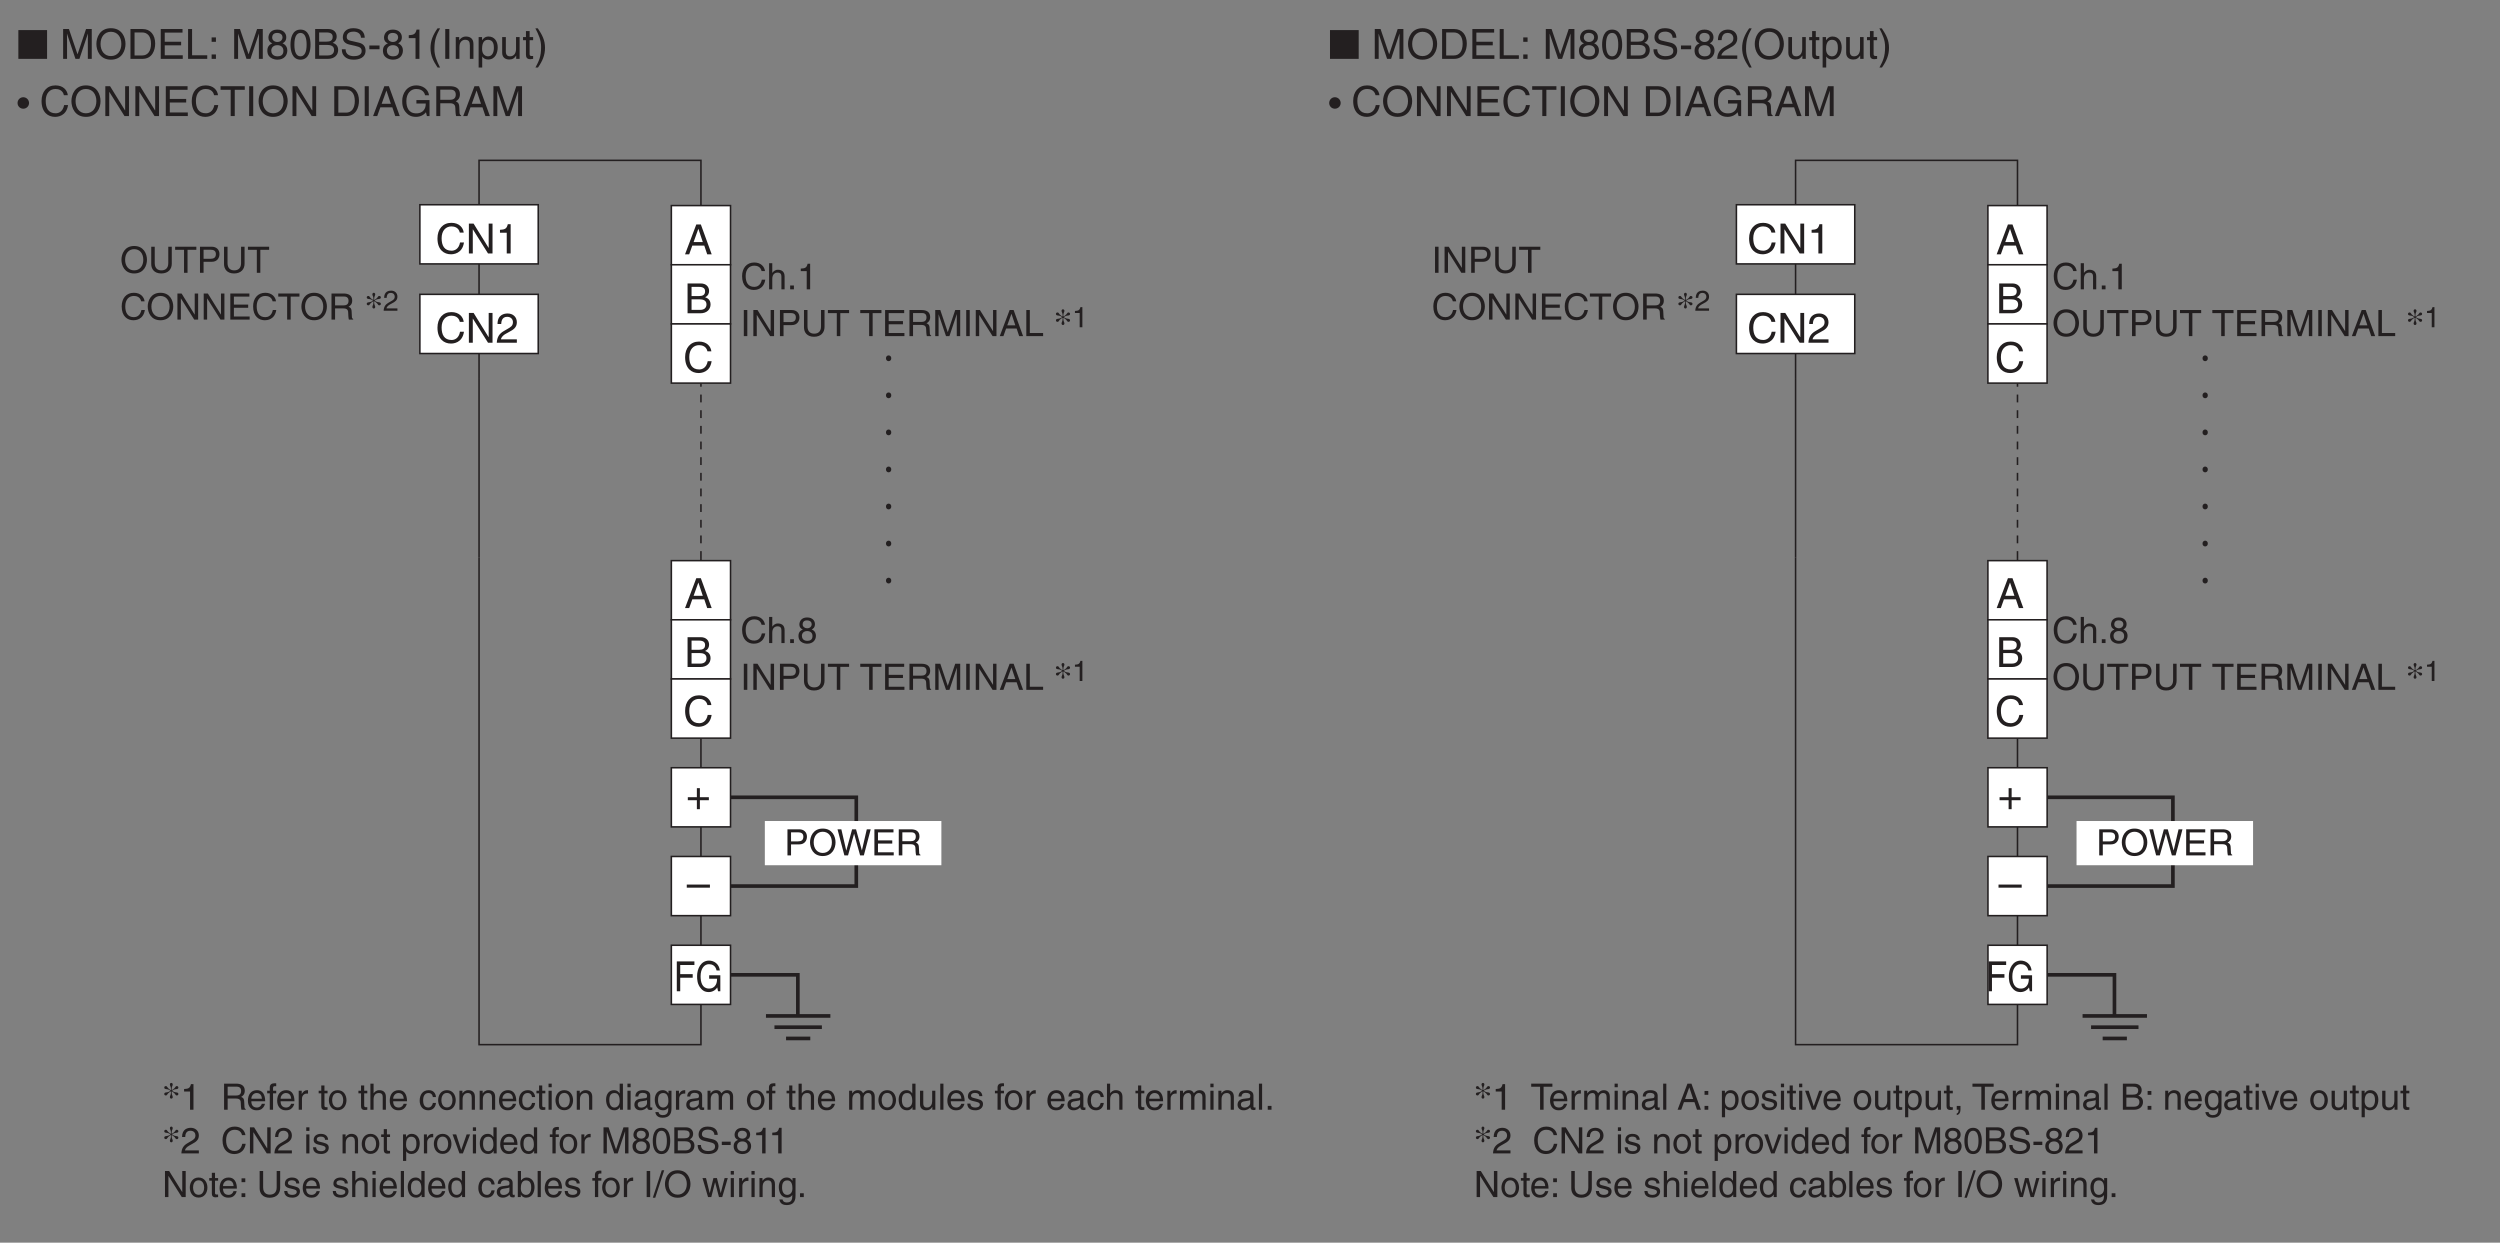 <?xml version="1.0" encoding="UTF-8"?>
<svg xmlns="http://www.w3.org/2000/svg" xmlns:xlink="http://www.w3.org/1999/xlink" width="479.04pt" height="238.11pt" viewBox="0 0 479.04 238.11" version="1.2">
<rect x="0" y="0" width="479.04" height="238.11" fill="#808080" stroke="none"/>
<defs>
<g>
<symbol overflow="visible" id="glyph0-0">
<path style="stroke:none;" d="M 0 0 L 3.484 0 L 3.484 -4.875 L 0 -4.875 Z M 1.734 -2.75 L 0.562 -4.531 L 2.922 -4.531 Z M 1.953 -2.438 L 3.141 -4.219 L 3.141 -0.656 Z M 0.562 -0.344 L 1.734 -2.125 L 2.922 -0.344 Z M 0.344 -4.219 L 1.531 -2.438 L 0.344 -0.656 Z M 0.344 -4.219 "/>
</symbol>
<symbol overflow="visible" id="glyph0-1">
<path style="stroke:none;" d="M 1.281 -4.422 L 2.641 -4.422 C 3.203 -4.422 3.641 -4.219 3.641 -3.594 C 3.641 -2.906 3.219 -2.688 2.625 -2.688 L 1.281 -2.688 Z M 1.281 -2.109 L 2.844 -2.109 C 3.938 -2.109 4.328 -2.906 4.328 -3.594 C 4.328 -4.406 3.781 -5 2.844 -5 L 0.594 -5 L 0.594 0 L 1.281 0 Z M 1.281 -2.109 "/>
</symbol>
<symbol overflow="visible" id="glyph0-2">
<path style="stroke:none;" d="M 4.453 -2.5 C 4.453 -1.328 3.797 -0.469 2.703 -0.469 C 1.625 -0.469 0.969 -1.328 0.969 -2.5 C 0.969 -3.672 1.625 -4.531 2.703 -4.531 C 3.797 -4.531 4.453 -3.672 4.453 -2.5 Z M 5.156 -2.5 C 5.156 -3.578 4.578 -5.141 2.703 -5.141 C 0.844 -5.141 0.266 -3.578 0.266 -2.5 C 0.266 -1.422 0.844 0.125 2.703 0.125 C 4.578 0.125 5.156 -1.422 5.156 -2.5 Z M 5.156 -2.5 "/>
</symbol>
<symbol overflow="visible" id="glyph0-3">
<path style="stroke:none;" d="M 3.281 -4.141 L 3.297 -4.141 L 4.438 0 L 5.156 0 L 6.469 -5 L 5.719 -5 L 4.781 -0.938 L 3.656 -5 L 2.906 -5 L 1.797 -0.938 L 1.781 -0.938 L 0.844 -5 L 0.109 -5 L 1.422 0 L 2.125 0 Z M 3.281 -4.141 "/>
</symbol>
<symbol overflow="visible" id="glyph0-4">
<path style="stroke:none;" d="M 4.297 -0.594 L 1.281 -0.594 L 1.281 -2.266 L 4.016 -2.266 L 4.016 -2.875 L 1.281 -2.875 L 1.281 -4.406 L 4.25 -4.406 L 4.25 -5 L 0.594 -5 L 0.594 0 L 4.297 0 Z M 4.297 -0.594 "/>
</symbol>
<symbol overflow="visible" id="glyph0-5">
<path style="stroke:none;" d="M 1.297 -2.141 L 2.922 -2.141 C 3.734 -2.141 3.812 -1.672 3.812 -1.25 C 3.812 -1.062 3.844 -0.312 3.938 0 L 4.766 0 L 4.766 -0.109 C 4.562 -0.234 4.516 -0.328 4.516 -0.609 L 4.469 -1.516 C 4.453 -2.219 4.156 -2.344 3.875 -2.453 C 4.188 -2.641 4.578 -2.922 4.578 -3.656 C 4.578 -4.719 3.75 -5 2.922 -5 L 0.609 -5 L 0.609 0 L 1.297 0 Z M 1.297 -4.422 L 2.969 -4.422 C 3.312 -4.422 3.875 -4.359 3.875 -3.594 C 3.875 -2.844 3.359 -2.719 2.859 -2.719 L 1.297 -2.719 Z M 1.297 -4.422 "/>
</symbol>
<symbol overflow="visible" id="glyph0-6">
<path style="stroke:none;" d="M 4.703 -3.5 C 4.594 -4.328 3.938 -5.141 2.641 -5.141 C 1.188 -5.141 0.312 -4.062 0.312 -2.531 C 0.312 -0.609 1.422 0.125 2.562 0.125 C 2.938 0.125 4.469 0.047 4.75 -1.844 L 4.094 -1.844 C 3.859 -0.672 3.094 -0.469 2.656 -0.469 C 1.422 -0.469 1 -1.375 1 -2.547 C 1 -3.875 1.734 -4.531 2.641 -4.531 C 3.125 -4.531 3.859 -4.375 4.047 -3.5 Z M 4.703 -3.5 "/>
</symbol>
<symbol overflow="visible" id="glyph0-7">
<path style="stroke:none;" d="M 3.422 -2.484 C 3.422 -3.516 2.703 -3.75 2.141 -3.75 C 1.562 -3.75 1.25 -3.391 1.078 -3.156 L 1.062 -3.156 L 1.062 -5 L 0.453 -5 L 0.453 0 L 1.062 0 L 1.062 -1.984 C 1.062 -2.906 1.578 -3.203 2.078 -3.203 C 2.672 -3.203 2.812 -2.875 2.812 -2.391 L 2.812 0 L 3.422 0 Z M 3.422 -2.484 "/>
</symbol>
<symbol overflow="visible" id="glyph0-8">
<path style="stroke:none;" d="M 1.328 -0.734 L 0.609 -0.734 L 0.609 0 L 1.328 0 Z M 1.328 -0.734 "/>
</symbol>
<symbol overflow="visible" id="glyph0-9">
<path style="stroke:none;" d="M 2.5 -4.906 L 2.016 -4.906 C 1.828 -4.094 1.5 -4.016 0.703 -3.969 L 0.703 -3.484 L 1.844 -3.484 L 1.844 0 L 2.5 0 Z M 2.5 -4.906 "/>
</symbol>
<symbol overflow="visible" id="glyph0-10">
<path style="stroke:none;" d="M 1.312 -5 L 0.641 -5 L 0.641 0 L 1.312 0 Z M 1.312 -5 "/>
</symbol>
<symbol overflow="visible" id="glyph0-11">
<path style="stroke:none;" d="M 3.844 -0.969 L 3.828 -0.969 L 1.328 -5 L 0.531 -5 L 0.531 0 L 1.188 0 L 1.188 -4.047 L 1.203 -4.047 L 3.75 0 L 4.5 0 L 4.5 -5 L 3.844 -5 Z M 3.844 -0.969 "/>
</symbol>
<symbol overflow="visible" id="glyph0-12">
<path style="stroke:none;" d="M 3.812 -5 L 3.812 -1.844 C 3.812 -0.75 3.109 -0.469 2.5 -0.469 C 1.891 -0.469 1.219 -0.766 1.219 -1.859 L 1.219 -5 L 0.547 -5 L 0.547 -1.672 C 0.547 -0.734 1.125 0.125 2.469 0.125 C 3.844 0.125 4.484 -0.734 4.484 -1.75 L 4.484 -5 Z M 3.812 -5 "/>
</symbol>
<symbol overflow="visible" id="glyph0-13">
<path style="stroke:none;" d="M 0.094 -4.406 L 1.797 -4.406 L 1.797 0 L 2.469 0 L 2.469 -4.406 L 4.156 -4.406 L 4.156 -5 L 0.094 -5 Z M 0.094 -4.406 "/>
</symbol>
<symbol overflow="visible" id="glyph0-14">
<path style="stroke:none;" d=""/>
</symbol>
<symbol overflow="visible" id="glyph0-15">
<path style="stroke:none;" d="M 5.297 0 L 5.297 -5 L 4.344 -5 L 2.922 -0.781 L 2.906 -0.781 L 1.484 -5 L 0.516 -5 L 0.516 0 L 1.156 0 L 1.156 -2.953 C 1.156 -3.094 1.156 -3.734 1.156 -4.188 L 2.578 0 L 3.234 0 L 4.641 -4.203 L 4.656 -4.203 C 4.656 -3.734 4.641 -3.094 4.641 -2.953 L 4.641 0 Z M 5.297 0 "/>
</symbol>
<symbol overflow="visible" id="glyph0-16">
<path style="stroke:none;" d="M 3.328 -1.453 L 3.812 0 L 4.562 0 L 2.75 -5 L 1.984 -5 L 0.094 0 L 0.797 0 L 1.312 -1.453 Z M 1.531 -2.062 L 2.328 -4.266 L 2.344 -4.266 L 3.078 -2.062 Z M 1.531 -2.062 "/>
</symbol>
<symbol overflow="visible" id="glyph0-17">
<path style="stroke:none;" d="M 1.203 -5 L 0.531 -5 L 0.531 0 L 3.75 0 L 3.75 -0.594 L 1.203 -0.594 Z M 1.203 -5 "/>
</symbol>
<symbol overflow="visible" id="glyph0-18">
<path style="stroke:none;" d="M 2.328 -2.5 C 2.328 -3.109 1.828 -3.609 1.219 -3.609 C 0.609 -3.609 0.125 -3.109 0.125 -2.5 C 0.125 -1.891 0.609 -1.406 1.219 -1.406 C 1.828 -1.406 2.328 -1.891 2.328 -2.5 Z M 2.328 -2.5 "/>
</symbol>
<symbol overflow="visible" id="glyph0-19">
<path style="stroke:none;" d="M 2.938 -1.141 C 2.906 -0.875 2.578 -0.422 2 -0.422 C 1.297 -0.422 0.938 -0.859 0.938 -1.625 L 3.594 -1.625 C 3.594 -2.906 3.078 -3.75 2.031 -3.75 C 0.828 -3.75 0.281 -2.844 0.281 -1.719 C 0.281 -0.672 0.891 0.109 1.906 0.109 C 2.5 0.109 2.734 -0.031 2.906 -0.141 C 3.359 -0.453 3.531 -0.969 3.547 -1.141 Z M 0.938 -2.109 C 0.938 -2.672 1.375 -3.203 1.938 -3.203 C 2.688 -3.203 2.922 -2.672 2.969 -2.109 Z M 0.938 -2.109 "/>
</symbol>
<symbol overflow="visible" id="glyph0-20">
<path style="stroke:none;" d="M 1.828 -3.141 L 1.828 -3.641 L 1.219 -3.641 L 1.219 -4.094 C 1.219 -4.391 1.312 -4.516 1.578 -4.516 C 1.656 -4.516 1.75 -4.516 1.828 -4.516 L 1.828 -5.062 C 1.734 -5.062 1.641 -5.078 1.547 -5.078 C 0.953 -5.078 0.594 -4.828 0.594 -4.266 L 0.594 -3.641 L 0.094 -3.641 L 0.094 -3.141 L 0.594 -3.141 L 0.594 0 L 1.219 0 L 1.219 -3.141 Z M 1.828 -3.141 "/>
</symbol>
<symbol overflow="visible" id="glyph0-21">
<path style="stroke:none;" d="M 1.156 -2.125 C 1.156 -2.641 1.516 -3.094 2.078 -3.094 L 2.312 -3.094 L 2.312 -3.734 C 2.266 -3.75 2.234 -3.75 2.156 -3.75 C 1.688 -3.75 1.375 -3.469 1.125 -3.031 L 1.109 -3.031 L 1.109 -3.641 L 0.531 -3.641 L 0.531 0 L 1.156 0 Z M 1.156 -2.125 "/>
</symbol>
<symbol overflow="visible" id="glyph0-22">
<path style="stroke:none;" d="M 1.797 -3.141 L 1.797 -3.641 L 1.203 -3.641 L 1.203 -4.656 L 0.594 -4.656 L 0.594 -3.641 L 0.094 -3.641 L 0.094 -3.141 L 0.594 -3.141 L 0.594 -0.734 C 0.594 -0.297 0.719 0.047 1.328 0.047 C 1.391 0.047 1.562 0.016 1.797 0 L 1.797 -0.484 L 1.578 -0.484 C 1.453 -0.484 1.203 -0.484 1.203 -0.766 L 1.203 -3.141 Z M 1.797 -3.141 "/>
</symbol>
<symbol overflow="visible" id="glyph0-23">
<path style="stroke:none;" d="M 0.25 -1.828 C 0.25 -0.891 0.781 0.094 1.938 0.094 C 3.094 0.094 3.625 -0.891 3.625 -1.828 C 3.625 -2.766 3.094 -3.75 1.938 -3.75 C 0.781 -3.75 0.25 -2.766 0.25 -1.828 Z M 0.875 -1.828 C 0.875 -2.312 1.062 -3.219 1.938 -3.219 C 2.812 -3.219 3 -2.312 3 -1.828 C 3 -1.344 2.812 -0.438 1.938 -0.438 C 1.062 -0.438 0.875 -1.344 0.875 -1.828 Z M 0.875 -1.828 "/>
</symbol>
<symbol overflow="visible" id="glyph0-24">
<path style="stroke:none;" d="M 3.328 -2.422 C 3.281 -3.047 2.906 -3.75 1.953 -3.75 C 0.75 -3.75 0.203 -2.844 0.203 -1.719 C 0.203 -0.672 0.812 0.109 1.844 0.109 C 2.906 0.109 3.266 -0.703 3.328 -1.297 L 2.734 -1.297 C 2.625 -0.734 2.266 -0.422 1.859 -0.422 C 1.016 -0.422 0.859 -1.203 0.859 -1.828 C 0.859 -2.469 1.109 -3.203 1.875 -3.203 C 2.391 -3.203 2.656 -2.906 2.734 -2.422 Z M 3.328 -2.422 "/>
</symbol>
<symbol overflow="visible" id="glyph0-25">
<path style="stroke:none;" d="M 3.422 -2.484 C 3.422 -3.516 2.703 -3.75 2.141 -3.75 C 1.516 -3.75 1.172 -3.328 1.047 -3.125 L 1.031 -3.125 L 1.031 -3.641 L 0.453 -3.641 L 0.453 0 L 1.062 0 L 1.062 -1.984 C 1.062 -2.969 1.672 -3.203 2.031 -3.203 C 2.625 -3.203 2.812 -2.875 2.812 -2.25 L 2.812 0 L 3.422 0 Z M 3.422 -2.484 "/>
</symbol>
<symbol overflow="visible" id="glyph0-26">
<path style="stroke:none;" d="M 1.078 -3.641 L 0.469 -3.641 L 0.469 0 L 1.078 0 Z M 1.078 -4.312 L 1.078 -5 L 0.469 -5 L 0.469 -4.312 Z M 1.078 -4.312 "/>
</symbol>
<symbol overflow="visible" id="glyph0-27">
<path style="stroke:none;" d="M 3.484 -5 L 2.859 -5 L 2.859 -3.172 L 2.844 -3.125 C 2.703 -3.344 2.422 -3.75 1.766 -3.75 C 0.797 -3.75 0.25 -2.953 0.25 -1.938 C 0.25 -1.062 0.609 0.109 1.844 0.109 C 2.203 0.109 2.625 0 2.891 -0.5 L 2.906 -0.5 L 2.906 0 L 3.484 0 Z M 0.875 -1.828 C 0.875 -2.297 0.922 -3.203 1.875 -3.203 C 2.766 -3.203 2.859 -2.25 2.859 -1.656 C 2.859 -0.688 2.25 -0.422 1.859 -0.422 C 1.188 -0.422 0.875 -1.031 0.875 -1.828 Z M 0.875 -1.828 "/>
</symbol>
<symbol overflow="visible" id="glyph0-28">
<path style="stroke:none;" d="M 1 -2.531 C 1.031 -2.812 1.141 -3.234 1.828 -3.234 C 2.406 -3.234 2.688 -3.031 2.688 -2.641 C 2.688 -2.281 2.516 -2.234 2.375 -2.219 L 1.359 -2.094 C 0.344 -1.969 0.25 -1.25 0.25 -0.953 C 0.25 -0.328 0.719 0.109 1.391 0.109 C 2.109 0.109 2.469 -0.234 2.703 -0.484 C 2.734 -0.203 2.812 0.062 3.359 0.062 C 3.5 0.062 3.594 0.031 3.688 0 L 3.688 -0.453 C 3.625 -0.438 3.547 -0.422 3.484 -0.422 C 3.359 -0.422 3.297 -0.484 3.297 -0.641 L 3.297 -2.734 C 3.297 -3.672 2.234 -3.75 1.938 -3.75 C 1.031 -3.75 0.453 -3.406 0.438 -2.531 Z M 2.672 -1.266 C 2.672 -0.781 2.125 -0.406 1.547 -0.406 C 1.094 -0.406 0.891 -0.641 0.891 -1.031 C 0.891 -1.5 1.359 -1.594 1.672 -1.625 C 2.422 -1.734 2.578 -1.781 2.672 -1.859 Z M 2.672 -1.266 "/>
</symbol>
<symbol overflow="visible" id="glyph0-29">
<path style="stroke:none;" d="M 0.906 -1.828 C 0.906 -2.297 0.969 -3.203 1.906 -3.203 C 2.797 -3.203 2.891 -2.25 2.891 -1.656 C 2.891 -0.688 2.281 -0.422 1.891 -0.422 C 1.219 -0.422 0.906 -1.031 0.906 -1.828 Z M 3.484 -3.641 L 2.906 -3.641 L 2.906 -3.125 L 2.891 -3.125 C 2.734 -3.344 2.453 -3.75 1.797 -3.75 C 0.828 -3.75 0.281 -2.953 0.281 -1.938 C 0.281 -1.062 0.641 0.109 1.875 0.109 C 2.375 0.109 2.688 -0.125 2.844 -0.391 L 2.844 -0.406 L 2.859 -0.406 L 2.859 -0.266 C 2.859 0.172 2.891 1.031 1.828 1.031 C 1.672 1.031 1.109 1.031 1 0.453 L 0.391 0.453 C 0.516 1.422 1.359 1.531 1.781 1.531 C 3.469 1.531 3.484 0.219 3.484 -0.297 Z M 3.484 -3.641 "/>
</symbol>
<symbol overflow="visible" id="glyph0-30">
<path style="stroke:none;" d="M 0.453 0 L 1.062 0 L 1.062 -1.984 C 1.062 -2.969 1.672 -3.203 2.031 -3.203 C 2.484 -3.203 2.594 -2.828 2.594 -2.516 L 2.594 0 L 3.219 0 L 3.219 -2.219 C 3.219 -2.703 3.547 -3.203 4.062 -3.203 C 4.594 -3.203 4.75 -2.859 4.75 -2.359 L 4.75 0 L 5.359 0 L 5.359 -2.516 C 5.359 -3.547 4.625 -3.75 4.234 -3.75 C 3.672 -3.75 3.422 -3.5 3.109 -3.156 C 3.016 -3.359 2.797 -3.75 2.141 -3.75 C 1.484 -3.75 1.172 -3.328 1.047 -3.125 L 1.031 -3.125 L 1.031 -3.641 L 0.453 -3.641 Z M 0.453 0 "/>
</symbol>
<symbol overflow="visible" id="glyph0-31">
<path style="stroke:none;" d="M 3.406 0 L 3.406 -3.641 L 2.797 -3.641 L 2.797 -1.641 C 2.797 -1.109 2.562 -0.422 1.797 -0.422 C 1.391 -0.422 1.094 -0.625 1.094 -1.219 L 1.094 -3.641 L 0.469 -3.641 L 0.469 -1.031 C 0.469 -0.156 1.125 0.109 1.656 0.109 C 2.25 0.109 2.562 -0.125 2.812 -0.547 L 2.828 -0.531 L 2.828 0 Z M 3.406 0 "/>
</symbol>
<symbol overflow="visible" id="glyph0-32">
<path style="stroke:none;" d="M 1.078 -5 L 0.469 -5 L 0.469 0 L 1.078 0 Z M 1.078 -5 "/>
</symbol>
<symbol overflow="visible" id="glyph0-33">
<path style="stroke:none;" d="M 3.109 -2.609 C 3.109 -2.781 3.031 -3.75 1.719 -3.75 C 1 -3.75 0.344 -3.391 0.344 -2.578 C 0.344 -2.078 0.672 -1.828 1.188 -1.703 L 1.891 -1.531 C 2.422 -1.391 2.625 -1.297 2.625 -1 C 2.625 -0.594 2.219 -0.422 1.781 -0.422 C 0.922 -0.422 0.844 -0.891 0.812 -1.172 L 0.219 -1.172 C 0.25 -0.734 0.344 0.109 1.797 0.109 C 2.609 0.109 3.234 -0.344 3.234 -1.094 C 3.234 -1.594 2.969 -1.875 2.203 -2.062 L 1.594 -2.219 C 1.125 -2.328 0.938 -2.406 0.938 -2.703 C 0.938 -3.156 1.469 -3.219 1.656 -3.219 C 2.438 -3.219 2.516 -2.844 2.516 -2.609 Z M 3.109 -2.609 "/>
</symbol>
<symbol overflow="visible" id="glyph0-34">
<path style="stroke:none;" d="M 0.922 -3.141 C 0.938 -3.484 0.984 -4.344 1.906 -4.344 C 2.625 -4.344 2.875 -3.859 2.875 -3.469 C 2.875 -2.828 2.5 -2.625 1.984 -2.328 L 1.328 -1.938 C 0.672 -1.562 0.219 -1.016 0.188 0 L 3.531 0 L 3.531 -0.578 L 0.875 -0.578 C 0.906 -0.766 1.047 -1.156 1.719 -1.516 L 2.219 -1.797 C 2.953 -2.188 3.531 -2.562 3.531 -3.438 C 3.531 -4.344 2.844 -4.906 2 -4.906 C 1.469 -4.906 0.312 -4.734 0.312 -3.141 Z M 0.922 -3.141 "/>
</symbol>
<symbol overflow="visible" id="glyph0-35">
<path style="stroke:none;" d="M 0.984 -1.656 C 0.984 -2.25 1.094 -3.203 1.969 -3.203 C 2.922 -3.203 2.969 -2.297 2.969 -1.828 C 2.969 -1.031 2.656 -0.422 1.984 -0.422 C 1.594 -0.422 0.984 -0.688 0.984 -1.656 Z M 0.406 1.438 L 1.016 1.438 L 1.016 -0.391 L 1.031 -0.391 C 1.188 -0.125 1.516 0.109 2 0.109 C 3.234 0.109 3.609 -1.062 3.609 -1.938 C 3.609 -2.953 3.047 -3.75 2.078 -3.75 C 1.422 -3.75 1.141 -3.344 1 -3.125 L 0.984 -3.125 L 0.984 -3.641 L 0.406 -3.641 Z M 0.406 1.438 "/>
</symbol>
<symbol overflow="visible" id="glyph0-36">
<path style="stroke:none;" d="M 1.734 -0.672 L 1.719 -0.672 L 0.766 -3.641 L 0.062 -3.641 L 1.391 0 L 2.047 0 L 3.422 -3.641 L 2.766 -3.641 Z M 1.734 -0.672 "/>
</symbol>
<symbol overflow="visible" id="glyph0-37">
<path style="stroke:none;" d="M 3.422 -3.641 C 3.422 -4.203 3 -4.906 1.922 -4.906 C 0.75 -4.906 0.438 -4.062 0.438 -3.547 C 0.438 -3.094 0.672 -2.766 1.094 -2.594 C 0.578 -2.391 0.266 -2 0.266 -1.406 C 0.266 -1.172 0.266 -0.641 0.766 -0.25 C 1.156 0.062 1.672 0.125 1.938 0.125 C 3.094 0.125 3.609 -0.625 3.609 -1.422 C 3.609 -1.781 3.469 -2.328 2.797 -2.609 C 3.016 -2.719 3.422 -2.938 3.422 -3.641 Z M 1.938 -2.297 C 2.484 -2.297 2.953 -2 2.953 -1.344 C 2.953 -0.578 2.406 -0.422 1.969 -0.422 C 1.109 -0.422 0.922 -1 0.922 -1.391 C 0.922 -1.844 1.234 -2.297 1.938 -2.297 Z M 1.922 -2.828 C 1.484 -2.828 1.062 -3.109 1.062 -3.578 C 1.062 -3.891 1.219 -4.344 1.875 -4.344 C 2.594 -4.344 2.797 -3.922 2.797 -3.609 C 2.797 -3.172 2.453 -2.828 1.922 -2.828 Z M 1.922 -2.828 "/>
</symbol>
<symbol overflow="visible" id="glyph0-38">
<path style="stroke:none;" d="M 2.969 -2.391 C 2.969 -1.156 2.641 -0.422 1.938 -0.422 C 1.234 -0.422 0.906 -1.156 0.906 -2.391 C 0.906 -3.609 1.234 -4.344 1.938 -4.344 C 2.641 -4.344 2.969 -3.609 2.969 -2.391 Z M 3.609 -2.391 C 3.609 -3.406 3.344 -4.906 1.938 -4.906 C 0.531 -4.906 0.266 -3.406 0.266 -2.391 C 0.266 -1.359 0.531 0.125 1.938 0.125 C 3.344 0.125 3.609 -1.359 3.609 -2.391 Z M 3.609 -2.391 "/>
</symbol>
<symbol overflow="visible" id="glyph0-39">
<path style="stroke:none;" d="M 1.188 -4.422 L 2.422 -4.422 C 3.172 -4.422 3.453 -4.156 3.453 -3.688 C 3.453 -3.078 3.062 -2.891 2.406 -2.891 L 1.188 -2.891 Z M 0.516 0 L 2.672 0 C 3.781 0 4.375 -0.672 4.375 -1.484 C 4.375 -2.328 3.797 -2.562 3.469 -2.703 C 4.016 -2.953 4.125 -3.422 4.125 -3.75 C 4.125 -4.422 3.656 -5 2.719 -5 L 0.516 -5 Z M 1.188 -2.328 L 2.516 -2.328 C 3.078 -2.328 3.688 -2.188 3.688 -1.484 C 3.688 -0.938 3.344 -0.578 2.641 -0.578 L 1.188 -0.578 Z M 1.188 -2.328 "/>
</symbol>
<symbol overflow="visible" id="glyph0-40">
<path style="stroke:none;" d="M 4.188 -3.547 C 4.156 -4.094 3.984 -5.141 2.234 -5.141 C 1.016 -5.141 0.516 -4.375 0.516 -3.594 C 0.516 -2.719 1.25 -2.484 1.578 -2.406 L 2.594 -2.172 C 3.422 -1.984 3.672 -1.812 3.672 -1.297 C 3.672 -0.578 2.844 -0.453 2.359 -0.453 C 1.719 -0.453 0.969 -0.703 0.969 -1.609 L 0.344 -1.609 C 0.344 -1.156 0.422 -0.734 0.844 -0.344 C 1.078 -0.141 1.438 0.125 2.359 0.125 C 3.219 0.125 4.328 -0.188 4.328 -1.375 C 4.328 -2.172 3.828 -2.562 3.188 -2.719 L 1.75 -3.047 C 1.469 -3.109 1.156 -3.25 1.156 -3.672 C 1.156 -4.438 1.875 -4.562 2.312 -4.562 C 2.875 -4.562 3.516 -4.312 3.547 -3.547 Z M 4.188 -3.547 "/>
</symbol>
<symbol overflow="visible" id="glyph0-41">
<path style="stroke:none;" d="M 2.016 -2.25 L 0.312 -2.25 L 0.312 -1.609 L 2.016 -1.609 Z M 2.016 -2.25 "/>
</symbol>
<symbol overflow="visible" id="glyph0-42">
<path style="stroke:none;" d="M 1.328 -0.734 L 0.609 -0.734 L 0.609 0 L 1.328 0 Z M 1.328 -3.594 L 0.609 -3.594 L 0.609 -2.859 L 1.328 -2.859 Z M 1.328 -3.594 "/>
</symbol>
<symbol overflow="visible" id="glyph0-43">
<path style="stroke:none;" d="M 0.984 0 L 0.984 -0.453 L 1 -0.453 C 1.125 -0.25 1.375 0.109 2 0.109 C 3.234 0.109 3.609 -1.062 3.609 -1.938 C 3.609 -2.953 3.047 -3.75 2.078 -3.75 C 1.656 -3.75 1.297 -3.562 1.031 -3.188 L 1.016 -3.188 L 1.016 -5 L 0.406 -5 L 0.406 0 Z M 2.969 -1.828 C 2.969 -1.031 2.656 -0.422 1.984 -0.422 C 1.594 -0.422 0.984 -0.688 0.984 -1.656 C 0.984 -2.25 1.094 -3.203 1.969 -3.203 C 2.922 -3.203 2.969 -2.297 2.969 -1.828 Z M 2.969 -1.828 "/>
</symbol>
<symbol overflow="visible" id="glyph0-44">
<path style="stroke:none;" d="M 2.062 -5.141 L 1.594 -5.141 L -0.125 0.125 L 0.344 0.125 Z M 2.062 -5.141 "/>
</symbol>
<symbol overflow="visible" id="glyph0-45">
<path style="stroke:none;" d="M 2.5 -2.828 L 2.516 -2.828 L 3.25 0 L 3.875 0 L 4.938 -3.641 L 4.328 -3.641 L 3.594 -0.781 L 3.578 -0.781 L 2.859 -3.641 L 2.188 -3.641 L 1.484 -0.781 L 1.469 -0.781 L 0.766 -3.641 L 0.094 -3.641 L 1.156 0 L 1.781 0 Z M 2.5 -2.828 "/>
</symbol>
<symbol overflow="visible" id="glyph0-46">
<path style="stroke:none;" d="M 0.609 0 L 0.969 0 C 0.969 0.328 0.906 0.672 0.609 0.703 L 0.609 1.031 C 0.75 1 1.328 0.891 1.328 -0.062 L 1.328 -0.734 L 0.609 -0.734 Z M 0.609 0 "/>
</symbol>
<symbol overflow="visible" id="glyph1-0">
<path style="stroke:none;" d="M 0 0 L 3.484 0 L 3.484 -4.875 L 0 -4.875 Z M 1.734 -2.75 L 0.562 -4.531 L 2.922 -4.531 Z M 1.953 -2.438 L 3.141 -4.219 L 3.141 -0.656 Z M 0.562 -0.344 L 1.734 -2.125 L 2.922 -0.344 Z M 0.344 -4.219 L 1.531 -2.438 L 0.344 -0.656 Z M 0.344 -4.219 "/>
</symbol>
<symbol overflow="visible" id="glyph1-1">
<path style="stroke:none;" d="M 1.344 -3.484 C 0.891 -3.219 0.391 -3.438 0.391 -3 C 0.391 -2.875 0.5 -2.734 0.688 -2.734 C 1 -2.734 0.891 -3.031 1.422 -3.375 L 1.609 -3.5 L 1.672 -3.484 L 1.672 -3.297 C 1.672 -2.812 1.469 -2.672 1.469 -2.422 C 1.469 -2.266 1.578 -2.125 1.734 -2.125 C 1.906 -2.125 2.016 -2.266 2.016 -2.422 C 2.016 -2.672 1.812 -2.812 1.812 -3.297 L 1.812 -3.484 L 1.875 -3.5 L 2.062 -3.375 C 2.594 -3.031 2.484 -2.734 2.797 -2.734 C 2.984 -2.734 3.094 -2.875 3.094 -3 C 3.094 -3.438 2.594 -3.219 2.141 -3.484 L 1.938 -3.594 L 1.938 -3.672 L 2.141 -3.797 C 2.594 -4.047 3.094 -3.828 3.094 -4.266 C 3.094 -4.391 2.984 -4.531 2.797 -4.531 C 2.484 -4.531 2.594 -4.234 2.062 -3.891 L 1.875 -3.781 L 1.812 -3.797 L 1.812 -3.984 C 1.812 -4.453 2.016 -4.594 2.016 -4.844 C 2.016 -5 1.906 -5.141 1.734 -5.141 C 1.578 -5.141 1.469 -5 1.469 -4.844 C 1.469 -4.594 1.672 -4.453 1.672 -3.984 L 1.672 -3.797 L 1.609 -3.781 L 1.422 -3.891 C 0.891 -4.234 1 -4.531 0.688 -4.531 C 0.5 -4.531 0.391 -4.391 0.391 -4.266 C 0.391 -3.828 0.891 -4.047 1.344 -3.797 L 1.547 -3.672 L 1.547 -3.594 Z M 1.344 -3.484 "/>
</symbol>
<symbol overflow="visible" id="glyph2-0">
<path style="stroke:none;" d="M 0 0 L 2.734 0 L 2.734 -3.844 L 0 -3.844 Z M 1.375 -2.172 L 0.438 -3.562 L 2.297 -3.562 Z M 1.531 -1.922 L 2.469 -3.312 L 2.469 -0.516 Z M 0.438 -0.281 L 1.375 -1.672 L 2.297 -0.281 Z M 0.281 -3.312 L 1.203 -1.922 L 0.281 -0.516 Z M 0.281 -3.312 "/>
</symbol>
<symbol overflow="visible" id="glyph2-1">
<path style="stroke:none;" d="M 1.969 -3.859 L 1.594 -3.859 C 1.438 -3.219 1.172 -3.172 0.547 -3.125 L 0.547 -2.734 L 1.453 -2.734 L 1.453 0 L 1.969 0 Z M 1.969 -3.859 "/>
</symbol>
<symbol overflow="visible" id="glyph2-2">
<path style="stroke:none;" d="M 0.719 -2.469 C 0.734 -2.734 0.766 -3.422 1.5 -3.422 C 2.062 -3.422 2.266 -3.031 2.266 -2.719 C 2.266 -2.219 1.969 -2.062 1.562 -1.828 L 1.047 -1.531 C 0.531 -1.234 0.172 -0.797 0.141 0 L 2.781 0 L 2.781 -0.453 L 0.688 -0.453 C 0.703 -0.609 0.828 -0.906 1.344 -1.203 L 1.75 -1.422 C 2.328 -1.719 2.781 -2.016 2.781 -2.703 C 2.781 -3.422 2.25 -3.859 1.578 -3.859 C 1.156 -3.859 0.234 -3.734 0.234 -2.469 Z M 0.719 -2.469 "/>
</symbol>
<symbol overflow="visible" id="glyph3-0">
<path style="stroke:none;" d="M 0 0 L 3.984 0 L 3.984 -5.578 L 0 -5.578 Z M 1.984 -3.141 L 0.641 -5.172 L 3.344 -5.172 Z M 2.234 -2.781 L 3.578 -4.828 L 3.578 -0.75 Z M 0.641 -0.391 L 1.984 -2.438 L 3.344 -0.391 Z M 0.391 -4.828 L 1.75 -2.781 L 0.391 -0.75 Z M 0.391 -4.828 "/>
</symbol>
<symbol overflow="visible" id="glyph3-1">
<path style="stroke:none;" d="M 5.781 0 L 5.781 -5.516 L 0.281 -5.516 L 0.281 0 Z M 5.781 0 "/>
</symbol>
<symbol overflow="visible" id="glyph3-2">
<path style="stroke:none;" d=""/>
</symbol>
<symbol overflow="visible" id="glyph4-0">
<path style="stroke:none;" d="M 0 0 L 3.984 0 L 3.984 -5.578 L 0 -5.578 Z M 1.984 -3.141 L 0.641 -5.172 L 3.344 -5.172 Z M 2.234 -2.781 L 3.578 -4.828 L 3.578 -0.75 Z M 0.641 -0.391 L 1.984 -2.438 L 3.344 -0.391 Z M 0.391 -4.828 L 1.75 -2.781 L 0.391 -0.75 Z M 0.391 -4.828 "/>
</symbol>
<symbol overflow="visible" id="glyph4-1">
<path style="stroke:none;" d="M 6.062 0 L 6.062 -5.719 L 4.969 -5.719 L 3.344 -0.891 L 3.328 -0.891 L 1.688 -5.719 L 0.578 -5.719 L 0.578 0 L 1.328 0 L 1.328 -3.375 C 1.328 -3.547 1.312 -4.266 1.312 -4.797 L 1.328 -4.797 L 2.938 0 L 3.703 0 L 5.312 -4.812 L 5.328 -4.812 C 5.328 -4.266 5.312 -3.547 5.312 -3.375 L 5.312 0 Z M 6.062 0 "/>
</symbol>
<symbol overflow="visible" id="glyph4-2">
<path style="stroke:none;" d="M 5.094 -2.859 C 5.094 -1.516 4.344 -0.531 3.094 -0.531 C 1.859 -0.531 1.109 -1.516 1.109 -2.859 C 1.109 -4.203 1.859 -5.188 3.094 -5.188 C 4.344 -5.188 5.094 -4.203 5.094 -2.859 Z M 5.891 -2.859 C 5.891 -4.094 5.234 -5.875 3.094 -5.875 C 0.969 -5.875 0.312 -4.094 0.312 -2.859 C 0.312 -1.625 0.969 0.156 3.094 0.156 C 5.234 0.156 5.891 -1.625 5.891 -2.859 Z M 5.891 -2.859 "/>
</symbol>
<symbol overflow="visible" id="glyph4-3">
<path style="stroke:none;" d="M 0.641 0 L 2.938 0 C 4.812 0 5.375 -1.656 5.375 -2.938 C 5.375 -4.594 4.453 -5.719 2.969 -5.719 L 0.641 -5.719 Z M 1.422 -5.062 L 2.859 -5.062 C 3.906 -5.062 4.578 -4.328 4.578 -2.891 C 4.578 -1.453 3.922 -0.656 2.922 -0.656 L 1.422 -0.656 Z M 1.422 -5.062 "/>
</symbol>
<symbol overflow="visible" id="glyph4-4">
<path style="stroke:none;" d="M 4.906 -0.688 L 1.453 -0.688 L 1.453 -2.594 L 4.594 -2.594 L 4.594 -3.281 L 1.453 -3.281 L 1.453 -5.031 L 4.859 -5.031 L 4.859 -5.719 L 0.688 -5.719 L 0.688 0 L 4.906 0 Z M 4.906 -0.688 "/>
</symbol>
<symbol overflow="visible" id="glyph4-5">
<path style="stroke:none;" d="M 1.375 -5.719 L 0.609 -5.719 L 0.609 0 L 4.281 0 L 4.281 -0.688 L 1.375 -0.688 Z M 1.375 -5.719 "/>
</symbol>
<symbol overflow="visible" id="glyph4-6">
<path style="stroke:none;" d="M 1.516 -0.844 L 0.688 -0.844 L 0.688 0 L 1.516 0 Z M 1.516 -4.109 L 0.688 -4.109 L 0.688 -3.266 L 1.516 -3.266 Z M 1.516 -4.109 "/>
</symbol>
<symbol overflow="visible" id="glyph4-7">
<path style="stroke:none;" d=""/>
</symbol>
<symbol overflow="visible" id="glyph4-8">
<path style="stroke:none;" d="M 3.922 -4.156 C 3.922 -4.812 3.438 -5.609 2.188 -5.609 C 0.859 -5.609 0.5 -4.641 0.5 -4.062 C 0.5 -3.531 0.766 -3.156 1.25 -2.969 C 0.656 -2.734 0.297 -2.297 0.297 -1.609 C 0.297 -1.344 0.297 -0.734 0.875 -0.281 C 1.328 0.078 1.906 0.156 2.219 0.156 C 3.547 0.156 4.125 -0.719 4.125 -1.625 C 4.125 -2.047 3.953 -2.656 3.203 -2.984 C 3.453 -3.109 3.922 -3.359 3.922 -4.156 Z M 2.203 -2.625 C 2.844 -2.625 3.375 -2.297 3.375 -1.531 C 3.375 -0.656 2.75 -0.484 2.25 -0.484 C 1.281 -0.484 1.047 -1.141 1.047 -1.594 C 1.047 -2.109 1.422 -2.625 2.203 -2.625 Z M 2.203 -3.234 C 1.688 -3.234 1.219 -3.562 1.219 -4.094 C 1.219 -4.453 1.406 -4.969 2.156 -4.969 C 2.969 -4.969 3.203 -4.484 3.203 -4.141 C 3.203 -3.625 2.812 -3.234 2.203 -3.234 Z M 2.203 -3.234 "/>
</symbol>
<symbol overflow="visible" id="glyph4-9">
<path style="stroke:none;" d="M 3.391 -2.719 C 3.391 -1.328 3.016 -0.484 2.219 -0.484 C 1.406 -0.484 1.047 -1.328 1.047 -2.719 C 1.047 -4.125 1.406 -4.969 2.219 -4.969 C 3.016 -4.969 3.391 -4.125 3.391 -2.719 Z M 4.141 -2.719 C 4.141 -3.891 3.828 -5.609 2.219 -5.609 C 0.609 -5.609 0.297 -3.891 0.297 -2.719 C 0.297 -1.562 0.609 0.156 2.219 0.156 C 3.828 0.156 4.141 -1.562 4.141 -2.719 Z M 4.141 -2.719 "/>
</symbol>
<symbol overflow="visible" id="glyph4-10">
<path style="stroke:none;" d="M 1.359 -5.062 L 2.766 -5.062 C 3.625 -5.062 3.953 -4.75 3.953 -4.219 C 3.953 -3.516 3.5 -3.297 2.75 -3.297 L 1.359 -3.297 Z M 0.594 0 L 3.047 0 C 4.312 0 5 -0.766 5 -1.688 C 5 -2.672 4.328 -2.938 3.953 -3.078 C 4.594 -3.375 4.719 -3.906 4.719 -4.281 C 4.719 -5.062 4.172 -5.719 3.109 -5.719 L 0.594 -5.719 Z M 1.359 -2.672 L 2.891 -2.672 C 3.516 -2.672 4.219 -2.516 4.219 -1.703 C 4.219 -1.062 3.812 -0.656 3.016 -0.656 L 1.359 -0.656 Z M 1.359 -2.672 "/>
</symbol>
<symbol overflow="visible" id="glyph4-11">
<path style="stroke:none;" d="M 4.781 -4.047 C 4.75 -4.672 4.547 -5.875 2.547 -5.875 C 1.156 -5.875 0.578 -5 0.578 -4.109 C 0.578 -3.109 1.422 -2.844 1.797 -2.75 L 2.969 -2.484 C 3.906 -2.266 4.188 -2.078 4.188 -1.469 C 4.188 -0.656 3.25 -0.516 2.688 -0.516 C 1.953 -0.516 1.109 -0.812 1.109 -1.844 L 0.391 -1.844 C 0.391 -1.312 0.484 -0.844 0.969 -0.391 C 1.234 -0.172 1.641 0.156 2.703 0.156 C 3.688 0.156 4.938 -0.219 4.938 -1.578 C 4.938 -2.484 4.375 -2.938 3.641 -3.109 L 2.016 -3.484 C 1.672 -3.562 1.328 -3.719 1.328 -4.203 C 1.328 -5.078 2.156 -5.219 2.641 -5.219 C 3.281 -5.219 4.016 -4.938 4.062 -4.047 Z M 4.781 -4.047 "/>
</symbol>
<symbol overflow="visible" id="glyph4-12">
<path style="stroke:none;" d="M 2.297 -2.562 L 0.344 -2.562 L 0.344 -1.844 L 2.297 -1.844 Z M 2.297 -2.562 "/>
</symbol>
<symbol overflow="visible" id="glyph4-13">
<path style="stroke:none;" d="M 2.859 -5.609 L 2.312 -5.609 C 2.094 -4.688 1.719 -4.594 0.812 -4.531 L 0.812 -3.969 L 2.109 -3.969 L 2.109 0 L 2.859 0 Z M 2.859 -5.609 "/>
</symbol>
<symbol overflow="visible" id="glyph4-14">
<path style="stroke:none;" d="M 1.891 -5.844 C 1.031 -4.609 0.547 -3.484 0.547 -2.078 C 0.547 -0.594 1.078 0.406 1.906 1.656 L 2.375 1.656 C 1.75 0.391 1.297 -0.578 1.297 -1.891 C 1.297 -3.797 1.703 -4.562 2.375 -5.844 Z M 1.891 -5.844 "/>
</symbol>
<symbol overflow="visible" id="glyph4-15">
<path style="stroke:none;" d="M 1.5 -5.719 L 0.719 -5.719 L 0.719 0 L 1.5 0 Z M 1.5 -5.719 "/>
</symbol>
<symbol overflow="visible" id="glyph4-16">
<path style="stroke:none;" d="M 3.906 -2.844 C 3.906 -4.031 3.094 -4.281 2.453 -4.281 C 1.734 -4.281 1.344 -3.797 1.188 -3.578 L 1.172 -3.578 L 1.172 -4.172 L 0.516 -4.172 L 0.516 0 L 1.219 0 L 1.219 -2.266 C 1.219 -3.406 1.922 -3.656 2.312 -3.656 C 3 -3.656 3.219 -3.297 3.219 -2.562 L 3.219 0 L 3.906 0 Z M 3.906 -2.844 "/>
</symbol>
<symbol overflow="visible" id="glyph4-17">
<path style="stroke:none;" d="M 1.125 -1.891 C 1.125 -2.562 1.25 -3.656 2.25 -3.656 C 3.344 -3.656 3.391 -2.625 3.391 -2.094 C 3.391 -1.172 3.031 -0.484 2.266 -0.484 C 1.828 -0.484 1.125 -0.781 1.125 -1.891 Z M 0.469 1.656 L 1.156 1.656 L 1.156 -0.438 L 1.172 -0.438 C 1.359 -0.141 1.734 0.125 2.281 0.125 C 3.703 0.125 4.125 -1.219 4.125 -2.203 C 4.125 -3.375 3.484 -4.281 2.375 -4.281 C 1.625 -4.281 1.312 -3.812 1.141 -3.578 L 1.125 -3.578 L 1.125 -4.172 L 0.469 -4.172 Z M 0.469 1.656 "/>
</symbol>
<symbol overflow="visible" id="glyph4-18">
<path style="stroke:none;" d="M 3.891 0 L 3.891 -4.172 L 3.203 -4.172 L 3.203 -1.875 C 3.203 -1.266 2.938 -0.484 2.047 -0.484 C 1.594 -0.484 1.25 -0.719 1.25 -1.406 L 1.25 -4.172 L 0.547 -4.172 L 0.547 -1.172 C 0.547 -0.172 1.281 0.125 1.891 0.125 C 2.562 0.125 2.922 -0.141 3.219 -0.625 L 3.234 -0.609 L 3.234 0 Z M 3.891 0 "/>
</symbol>
<symbol overflow="visible" id="glyph4-19">
<path style="stroke:none;" d="M 2.047 -3.578 L 2.047 -4.172 L 1.375 -4.172 L 1.375 -5.328 L 0.672 -5.328 L 0.672 -4.172 L 0.109 -4.172 L 0.109 -3.578 L 0.672 -3.578 L 0.672 -0.844 C 0.672 -0.328 0.828 0.062 1.516 0.062 C 1.594 0.062 1.797 0.031 2.047 0 L 2.047 -0.547 L 1.797 -0.547 C 1.656 -0.547 1.375 -0.547 1.375 -0.875 L 1.375 -3.578 Z M 2.047 -3.578 "/>
</symbol>
<symbol overflow="visible" id="glyph4-20">
<path style="stroke:none;" d="M 0.766 1.656 C 1.625 0.422 2.109 -0.703 2.109 -2.109 C 2.109 -3.609 1.562 -4.594 0.734 -5.844 L 0.266 -5.844 C 0.906 -4.594 1.359 -3.625 1.359 -2.297 C 1.359 -0.391 0.953 0.375 0.281 1.656 Z M 0.766 1.656 "/>
</symbol>
<symbol overflow="visible" id="glyph4-21">
<path style="stroke:none;" d="M 5.375 -4 C 5.266 -4.953 4.5 -5.875 3.016 -5.875 C 1.359 -5.875 0.344 -4.656 0.344 -2.891 C 0.344 -0.688 1.625 0.156 2.922 0.156 C 3.359 0.156 5.109 0.062 5.422 -2.109 L 4.672 -2.109 C 4.422 -0.766 3.547 -0.531 3.047 -0.531 C 1.625 -0.531 1.141 -1.562 1.141 -2.922 C 1.141 -4.422 1.984 -5.188 3.016 -5.188 C 3.562 -5.188 4.406 -5 4.625 -4 Z M 5.375 -4 "/>
</symbol>
<symbol overflow="visible" id="glyph4-22">
<path style="stroke:none;" d="M 4.406 -1.094 L 4.375 -1.094 L 1.516 -5.719 L 0.609 -5.719 L 0.609 0 L 1.359 0 L 1.359 -4.625 L 1.375 -4.625 L 4.281 0 L 5.141 0 L 5.141 -5.719 L 4.406 -5.719 Z M 4.406 -1.094 "/>
</symbol>
<symbol overflow="visible" id="glyph4-23">
<path style="stroke:none;" d="M 0.109 -5.031 L 2.047 -5.031 L 2.047 0 L 2.828 0 L 2.828 -5.031 L 4.75 -5.031 L 4.75 -5.719 L 0.109 -5.719 Z M 0.109 -5.031 "/>
</symbol>
<symbol overflow="visible" id="glyph4-24">
<path style="stroke:none;" d="M 3.797 -1.672 L 4.359 0 L 5.219 0 L 3.141 -5.719 L 2.266 -5.719 L 0.109 0 L 0.906 0 L 1.5 -1.672 Z M 1.75 -2.344 L 2.656 -4.875 L 2.672 -4.875 L 3.516 -2.344 Z M 1.75 -2.344 "/>
</symbol>
<symbol overflow="visible" id="glyph4-25">
<path style="stroke:none;" d="M 3.094 -2.406 L 4.891 -2.406 C 4.891 -1.781 4.75 -1.281 4.25 -0.875 C 3.828 -0.547 3.375 -0.516 3.078 -0.516 C 1.562 -0.516 1.172 -1.703 1.172 -2.875 C 1.172 -4.359 2.031 -5.188 3.047 -5.188 C 3.688 -5.188 4.516 -4.984 4.766 -3.984 L 5.516 -3.984 C 5.344 -5.266 4.156 -5.875 3.094 -5.875 C 1.234 -5.875 0.375 -4.297 0.375 -2.906 C 0.375 -2.297 0.406 -1.328 1.281 -0.5 C 1.578 -0.203 2.062 0.156 3.031 0.156 C 3.812 0.156 4.531 -0.203 4.922 -0.734 L 5.109 0 L 5.609 0 L 5.609 -3.062 L 3.094 -3.062 Z M 3.094 -2.406 "/>
</symbol>
<symbol overflow="visible" id="glyph4-26">
<path style="stroke:none;" d="M 1.469 -2.453 L 3.344 -2.453 C 4.266 -2.453 4.359 -1.906 4.359 -1.438 C 4.359 -1.219 4.391 -0.344 4.5 0 L 5.453 0 L 5.453 -0.125 C 5.219 -0.266 5.172 -0.375 5.156 -0.703 L 5.109 -1.734 C 5.078 -2.531 4.75 -2.672 4.438 -2.812 C 4.797 -3.031 5.234 -3.344 5.234 -4.188 C 5.234 -5.391 4.281 -5.719 3.344 -5.719 L 0.703 -5.719 L 0.703 0 L 1.469 0 Z M 1.469 -5.062 L 3.406 -5.062 C 3.781 -5.062 4.438 -4.984 4.438 -4.109 C 4.438 -3.266 3.828 -3.109 3.266 -3.109 L 1.469 -3.109 Z M 1.469 -5.062 "/>
</symbol>
<symbol overflow="visible" id="glyph4-27">
<path style="stroke:none;" d="M 1.047 -3.594 C 1.078 -3.984 1.125 -4.969 2.188 -4.969 C 3 -4.969 3.297 -4.406 3.297 -3.953 C 3.297 -3.234 2.859 -3 2.266 -2.656 L 1.516 -2.219 C 0.766 -1.781 0.25 -1.156 0.203 0 L 4.047 0 L 4.047 -0.656 L 1 -0.656 C 1.031 -0.875 1.188 -1.312 1.953 -1.734 L 2.547 -2.062 C 3.375 -2.5 4.047 -2.922 4.047 -3.922 C 4.047 -4.969 3.266 -5.609 2.281 -5.609 C 1.688 -5.609 0.344 -5.422 0.344 -3.594 Z M 1.047 -3.594 "/>
</symbol>
<symbol overflow="visible" id="glyph4-28">
<path style="stroke:none;" d="M 4.438 -2.5 L 0 -2.5 L 0 -1.906 L 4.438 -1.906 Z M 4.438 -2.5 "/>
</symbol>
<symbol overflow="visible" id="glyph4-29">
<path style="stroke:none;" d="M 2.047 -2.297 L 0.312 -2.297 L 0.312 -1.719 L 2.047 -1.719 L 2.047 0 L 2.625 0 L 2.625 -1.719 L 4.344 -1.719 L 4.344 -2.297 L 2.625 -2.297 L 2.625 -4.031 L 2.047 -4.031 Z M 2.047 -2.297 "/>
</symbol>
<symbol overflow="visible" id="glyph5-0">
<path style="stroke:none;" d="M 0 0 L 3.391 0 L 3.391 -5.578 L 0 -5.578 Z M 1.703 -3.141 L 0.547 -5.172 L 2.844 -5.172 Z M 1.906 -2.781 L 3.047 -4.828 L 3.047 -0.75 Z M 0.547 -0.391 L 1.703 -2.438 L 2.844 -0.391 Z M 0.344 -4.828 L 1.484 -2.781 L 0.344 -0.75 Z M 0.344 -4.828 "/>
</symbol>
<symbol overflow="visible" id="glyph5-1">
<path style="stroke:none;" d="M 1.234 -2.594 L 3.625 -2.594 L 3.625 -3.281 L 1.234 -3.281 L 1.234 -5.031 L 3.953 -5.031 L 3.953 -5.719 L 0.578 -5.719 L 0.578 0 L 1.234 0 Z M 1.234 -2.594 "/>
</symbol>
<symbol overflow="visible" id="glyph5-2">
<path style="stroke:none;" d="M 2.641 -2.406 L 4.156 -2.406 C 4.156 -1.781 4.047 -1.281 3.625 -0.875 C 3.266 -0.547 2.875 -0.516 2.625 -0.516 C 1.328 -0.516 1 -1.703 1 -2.875 C 1 -4.359 1.719 -5.188 2.594 -5.188 C 3.141 -5.188 3.844 -4.984 4.062 -3.984 L 4.688 -3.984 C 4.547 -5.266 3.547 -5.875 2.625 -5.875 C 1.047 -5.875 0.328 -4.297 0.328 -2.906 C 0.328 -2.297 0.344 -1.328 1.094 -0.5 C 1.344 -0.203 1.75 0.156 2.578 0.156 C 3.25 0.156 3.859 -0.203 4.188 -0.734 L 4.344 0 L 4.781 0 L 4.781 -3.062 L 2.641 -3.062 Z M 2.641 -2.406 "/>
</symbol>
</g>
</defs>
<g id="surface1">
<path style="fill:none;stroke-width:7;stroke-linecap:butt;stroke-linejoin:miter;stroke:rgb(13.73%,12.16%,12.549%);stroke-opacity:1;stroke-miterlimit:4;" d="M 1395.669 504.306 L 1524.665 504.306 L 1524.665 425.537 " transform="matrix(0.1,0,0,-0.1,0.414,237.223)"/>
<path style="fill:none;stroke-width:7;stroke-linecap:square;stroke-linejoin:miter;stroke:rgb(13.73%,12.16%,12.549%);stroke-opacity:1;stroke-miterlimit:10;" d="M 1567.207 403.972 L 1483.34 403.972 " transform="matrix(0.1,0,0,-0.1,0.414,237.223)"/>
<path style="fill:none;stroke-width:7;stroke-linecap:square;stroke-linejoin:miter;stroke:rgb(13.73%,12.16%,12.549%);stroke-opacity:1;stroke-miterlimit:10;" d="M 1583.478 425.537 L 1467.068 425.537 " transform="matrix(0.1,0,0,-0.1,0.414,237.223)"/>
<path style="fill:none;stroke-width:7;stroke-linecap:square;stroke-linejoin:miter;stroke:rgb(13.73%,12.16%,12.549%);stroke-opacity:1;stroke-miterlimit:10;" d="M 1544.975 382.407 L 1505.571 382.407 " transform="matrix(0.1,0,0,-0.1,0.414,237.223)"/>
<path style="fill:none;stroke-width:7;stroke-linecap:butt;stroke-linejoin:miter;stroke:rgb(13.73%,12.16%,12.549%);stroke-opacity:1;stroke-miterlimit:4;" d="M 1395.669 674.393 L 1636.645 674.393 L 1636.645 844.479 L 1395.669 844.479 " transform="matrix(0.1,0,0,-0.1,0.414,237.223)"/>
<path style=" stroke:none;fill-rule:nonzero;fill:rgb(100%,100%,100%);fill-opacity:1;" d="M 146.555 165.793 L 180.383 165.793 L 180.383 157.32 L 146.555 157.32 Z M 146.555 165.793 "/>
<g style="fill:rgb(13.73%,12.16%,12.549%);fill-opacity:1;">
  <use xlink:href="#glyph0-1" x="150.295" y="163.908"/>
  <use xlink:href="#glyph0-2" x="154.946" y="163.908"/>
  <use xlink:href="#glyph0-3" x="160.372" y="163.908"/>
  <use xlink:href="#glyph0-4" x="166.955" y="163.908"/>
  <use xlink:href="#glyph0-5" x="171.607" y="163.908"/>
</g>
<path style="fill:none;stroke-width:3;stroke-linecap:butt;stroke-linejoin:miter;stroke:rgb(13.73%,12.16%,12.549%);stroke-opacity:1;stroke-miterlimit:4;" d="M 913.797 1647.862 L 913.797 1304.513 " transform="matrix(0.1,0,0,-0.1,0.414,237.223)"/>
<path style="fill:none;stroke-width:3;stroke-linecap:butt;stroke-linejoin:miter;stroke:rgb(13.73%,12.16%,12.549%);stroke-opacity:1;stroke-miterlimit:4;" d="M 913.797 1304.434 L 913.797 370.527 L 1338.974 370.527 L 1338.974 1301.18 " transform="matrix(0.1,0,0,-0.1,0.414,237.223)"/>
<path style="fill:none;stroke-width:3;stroke-linecap:butt;stroke-linejoin:miter;stroke:rgb(13.73%,12.16%,12.549%);stroke-opacity:1;stroke-miterlimit:4;" d="M 1338.974 1647.862 L 1338.974 2064.962 L 913.797 2064.962 L 913.797 1647.823 " transform="matrix(0.1,0,0,-0.1,0.414,237.223)"/>
<path style="fill:none;stroke-width:3;stroke-linecap:butt;stroke-linejoin:miter;stroke:rgb(13.73%,12.16%,12.549%);stroke-opacity:1;stroke-dasharray:15,15;stroke-miterlimit:4;" d="M 1338.974 1301.18 L 1338.974 1637.864 " transform="matrix(0.1,0,0,-0.1,0.414,237.223)"/>
<g style="fill:rgb(13.73%,12.16%,12.549%);fill-opacity:1;">
  <use xlink:href="#glyph0-6" x="141.884" y="55.439"/>
  <use xlink:href="#glyph0-7" x="146.919" y="55.439"/>
  <use xlink:href="#glyph0-8" x="150.797" y="55.439"/>
  <use xlink:href="#glyph0-9" x="152.735" y="55.439"/>
</g>
<g style="fill:rgb(13.73%,12.16%,12.549%);fill-opacity:1;">
  <use xlink:href="#glyph0-10" x="141.884" y="64.405"/>
  <use xlink:href="#glyph0-11" x="143.823" y="64.405"/>
  <use xlink:href="#glyph0-1" x="148.858" y="64.405"/>
  <use xlink:href="#glyph0-12" x="153.509" y="64.405"/>
  <use xlink:href="#glyph0-13" x="158.545" y="64.405"/>
  <use xlink:href="#glyph0-14" x="162.806" y="64.405"/>
  <use xlink:href="#glyph0-13" x="164.744" y="64.405"/>
  <use xlink:href="#glyph0-4" x="169.006" y="64.405"/>
  <use xlink:href="#glyph0-5" x="173.657" y="64.405"/>
  <use xlink:href="#glyph0-15" x="178.692" y="64.405"/>
  <use xlink:href="#glyph0-10" x="184.502" y="64.405"/>
  <use xlink:href="#glyph0-11" x="186.44" y="64.405"/>
  <use xlink:href="#glyph0-16" x="191.476" y="64.405"/>
  <use xlink:href="#glyph0-17" x="196.127" y="64.405"/>
</g>
<g style="fill:rgb(13.73%,12.16%,12.549%);fill-opacity:1;">
  <use xlink:href="#glyph0-14" x="200.004" y="64.405"/>
</g>
<g style="fill:rgb(13.73%,12.16%,12.549%);fill-opacity:1;">
  <use xlink:href="#glyph1-1" x="201.943" y="64.405"/>
</g>
<g style="fill:rgb(13.73%,12.16%,12.549%);fill-opacity:1;">
  <use xlink:href="#glyph2-1" x="205.43" y="62.712"/>
</g>
<g style="fill:rgb(13.73%,12.16%,12.549%);fill-opacity:1;">
  <use xlink:href="#glyph0-2" x="23.005" y="52.275"/>
  <use xlink:href="#glyph0-12" x="28.431" y="52.275"/>
  <use xlink:href="#glyph0-13" x="33.466" y="52.275"/>
  <use xlink:href="#glyph0-1" x="37.727" y="52.275"/>
  <use xlink:href="#glyph0-12" x="42.379" y="52.275"/>
  <use xlink:href="#glyph0-13" x="47.414" y="52.275"/>
</g>
<g style="fill:rgb(13.73%,12.16%,12.549%);fill-opacity:1;">
  <use xlink:href="#glyph0-6" x="23.005" y="61.241"/>
  <use xlink:href="#glyph0-2" x="28.041" y="61.241"/>
  <use xlink:href="#glyph0-11" x="33.466" y="61.241"/>
  <use xlink:href="#glyph0-11" x="38.502" y="61.241"/>
  <use xlink:href="#glyph0-4" x="43.537" y="61.241"/>
  <use xlink:href="#glyph0-6" x="48.188" y="61.241"/>
  <use xlink:href="#glyph0-13" x="53.224" y="61.241"/>
  <use xlink:href="#glyph0-2" x="57.485" y="61.241"/>
  <use xlink:href="#glyph0-5" x="62.91" y="61.241"/>
  <use xlink:href="#glyph0-14" x="67.946" y="61.241"/>
</g>
<g style="fill:rgb(13.73%,12.16%,12.549%);fill-opacity:1;">
  <use xlink:href="#glyph1-1" x="69.884" y="61.241"/>
</g>
<g style="fill:rgb(13.73%,12.16%,12.549%);fill-opacity:1;">
  <use xlink:href="#glyph2-2" x="73.371" y="59.548"/>
</g>
<g style="fill:rgb(13.73%,12.16%,12.549%);fill-opacity:1;">
  <use xlink:href="#glyph3-1" x="3.238" y="11.279"/>
  <use xlink:href="#glyph3-2" x="9.303" y="11.279"/>
</g>
<g style="fill:rgb(13.73%,12.16%,12.549%);fill-opacity:1;">
  <use xlink:href="#glyph4-1" x="11.519" y="11.279"/>
  <use xlink:href="#glyph4-2" x="18.158" y="11.279"/>
  <use xlink:href="#glyph4-3" x="24.359" y="11.279"/>
  <use xlink:href="#glyph4-4" x="30.114" y="11.279"/>
  <use xlink:href="#glyph4-5" x="35.43" y="11.279"/>
  <use xlink:href="#glyph4-6" x="39.861" y="11.279"/>
  <use xlink:href="#glyph4-7" x="42.077" y="11.279"/>
  <use xlink:href="#glyph4-1" x="44.293" y="11.279"/>
  <use xlink:href="#glyph4-8" x="50.932" y="11.279"/>
  <use xlink:href="#glyph4-9" x="55.363" y="11.279"/>
  <use xlink:href="#glyph4-10" x="59.795" y="11.279"/>
  <use xlink:href="#glyph4-11" x="65.111" y="11.279"/>
  <use xlink:href="#glyph4-12" x="70.427" y="11.279"/>
  <use xlink:href="#glyph4-8" x="73.081" y="11.279"/>
  <use xlink:href="#glyph4-13" x="77.512" y="11.279"/>
  <use xlink:href="#glyph4-14" x="81.944" y="11.279"/>
  <use xlink:href="#glyph4-15" x="84.598" y="11.279"/>
  <use xlink:href="#glyph4-16" x="86.814" y="11.279"/>
  <use xlink:href="#glyph4-17" x="91.245" y="11.279"/>
  <use xlink:href="#glyph4-18" x="95.677" y="11.279"/>
  <use xlink:href="#glyph4-19" x="100.108" y="11.279"/>
  <use xlink:href="#glyph4-20" x="102.324" y="11.279"/>
</g>
<g style="fill:rgb(13.73%,12.16%,12.549%);fill-opacity:1;">
  <use xlink:href="#glyph0-18" x="3.238" y="22.238"/>
  <use xlink:href="#glyph0-14" x="5.679" y="22.238"/>
</g>
<g style="fill:rgb(13.73%,12.16%,12.549%);fill-opacity:1;">
  <use xlink:href="#glyph4-21" x="7.618" y="22.238"/>
  <use xlink:href="#glyph4-2" x="13.372" y="22.238"/>
  <use xlink:href="#glyph4-22" x="19.573" y="22.238"/>
  <use xlink:href="#glyph4-22" x="25.327" y="22.238"/>
  <use xlink:href="#glyph4-4" x="31.082" y="22.238"/>
  <use xlink:href="#glyph4-21" x="36.398" y="22.238"/>
  <use xlink:href="#glyph4-23" x="42.153" y="22.238"/>
  <use xlink:href="#glyph4-15" x="47.022" y="22.238"/>
  <use xlink:href="#glyph4-2" x="49.238" y="22.238"/>
  <use xlink:href="#glyph4-22" x="55.439" y="22.238"/>
  <use xlink:href="#glyph4-7" x="61.193" y="22.238"/>
  <use xlink:href="#glyph4-3" x="63.409" y="22.238"/>
  <use xlink:href="#glyph4-15" x="69.164" y="22.238"/>
  <use xlink:href="#glyph4-24" x="71.379" y="22.238"/>
  <use xlink:href="#glyph4-25" x="76.695" y="22.238"/>
  <use xlink:href="#glyph4-26" x="82.896" y="22.238"/>
  <use xlink:href="#glyph4-24" x="88.651" y="22.238"/>
  <use xlink:href="#glyph4-1" x="93.967" y="22.238"/>
</g>
<g style="fill:rgb(13.73%,12.16%,12.549%);fill-opacity:1;">
  <use xlink:href="#glyph1-1" x="31.084" y="212.643"/>
</g>
<g style="fill:rgb(13.73%,12.16%,12.549%);fill-opacity:1;">
  <use xlink:href="#glyph0-9" x="34.571" y="212.643"/>
  <use xlink:href="#glyph0-14" x="38.449" y="212.643"/>
  <use xlink:href="#glyph0-14" x="40.388" y="212.643"/>
  <use xlink:href="#glyph0-5" x="42.326" y="212.643"/>
</g>
<g style="fill:rgb(13.73%,12.16%,12.549%);fill-opacity:1;">
  <use xlink:href="#glyph0-19" x="47.222" y="212.643"/>
  <use xlink:href="#glyph0-20" x="51.099" y="212.643"/>
</g>
<g style="fill:rgb(13.73%,12.16%,12.549%);fill-opacity:1;">
  <use xlink:href="#glyph0-19" x="52.829" y="212.643"/>
  <use xlink:href="#glyph0-21" x="56.706" y="212.643"/>
  <use xlink:href="#glyph0-14" x="59.028" y="212.643"/>
  <use xlink:href="#glyph0-22" x="60.967" y="212.643"/>
</g>
<g style="fill:rgb(13.73%,12.16%,12.549%);fill-opacity:1;">
  <use xlink:href="#glyph0-23" x="62.767" y="212.643"/>
  <use xlink:href="#glyph0-14" x="66.644" y="212.643"/>
  <use xlink:href="#glyph0-22" x="68.583" y="212.643"/>
  <use xlink:href="#glyph0-7" x="70.522" y="212.643"/>
  <use xlink:href="#glyph0-19" x="74.399" y="212.643"/>
  <use xlink:href="#glyph0-14" x="78.277" y="212.643"/>
  <use xlink:href="#glyph0-24" x="80.215" y="212.643"/>
  <use xlink:href="#glyph0-23" x="83.702" y="212.643"/>
  <use xlink:href="#glyph0-25" x="87.58" y="212.643"/>
  <use xlink:href="#glyph0-25" x="91.457" y="212.643"/>
  <use xlink:href="#glyph0-19" x="95.335" y="212.643"/>
  <use xlink:href="#glyph0-24" x="99.212" y="212.643"/>
  <use xlink:href="#glyph0-22" x="102.699" y="212.643"/>
  <use xlink:href="#glyph0-26" x="104.638" y="212.643"/>
  <use xlink:href="#glyph0-23" x="106.186" y="212.643"/>
  <use xlink:href="#glyph0-25" x="110.064" y="212.643"/>
  <use xlink:href="#glyph0-14" x="113.941" y="212.643"/>
  <use xlink:href="#glyph0-27" x="115.88" y="212.643"/>
  <use xlink:href="#glyph0-26" x="119.758" y="212.643"/>
  <use xlink:href="#glyph0-28" x="121.306" y="212.643"/>
  <use xlink:href="#glyph0-29" x="125.183" y="212.643"/>
</g>
<g style="fill:rgb(13.73%,12.16%,12.549%);fill-opacity:1;">
  <use xlink:href="#glyph0-21" x="128.991" y="212.643"/>
</g>
<g style="fill:rgb(13.73%,12.16%,12.549%);fill-opacity:1;">
  <use xlink:href="#glyph0-28" x="131.244" y="212.643"/>
  <use xlink:href="#glyph0-30" x="135.121" y="212.643"/>
  <use xlink:href="#glyph0-14" x="140.93" y="212.643"/>
  <use xlink:href="#glyph0-23" x="142.869" y="212.643"/>
  <use xlink:href="#glyph0-20" x="146.747" y="212.643"/>
  <use xlink:href="#glyph0-14" x="148.685" y="212.643"/>
  <use xlink:href="#glyph0-22" x="150.624" y="212.643"/>
  <use xlink:href="#glyph0-7" x="152.563" y="212.643"/>
  <use xlink:href="#glyph0-19" x="156.44" y="212.643"/>
  <use xlink:href="#glyph0-14" x="160.318" y="212.643"/>
  <use xlink:href="#glyph0-30" x="162.257" y="212.643"/>
  <use xlink:href="#glyph0-23" x="168.066" y="212.643"/>
  <use xlink:href="#glyph0-27" x="171.944" y="212.643"/>
  <use xlink:href="#glyph0-31" x="175.821" y="212.643"/>
  <use xlink:href="#glyph0-32" x="179.699" y="212.643"/>
  <use xlink:href="#glyph0-19" x="181.247" y="212.643"/>
  <use xlink:href="#glyph0-33" x="185.124" y="212.643"/>
  <use xlink:href="#glyph0-14" x="188.611" y="212.643"/>
  <use xlink:href="#glyph0-20" x="190.55" y="212.643"/>
</g>
<g style="fill:rgb(13.73%,12.16%,12.549%);fill-opacity:1;">
  <use xlink:href="#glyph0-23" x="192.28" y="212.643"/>
  <use xlink:href="#glyph0-21" x="196.157" y="212.643"/>
  <use xlink:href="#glyph0-14" x="198.479" y="212.643"/>
  <use xlink:href="#glyph0-19" x="200.418" y="212.643"/>
  <use xlink:href="#glyph0-28" x="204.296" y="212.643"/>
  <use xlink:href="#glyph0-24" x="208.173" y="212.643"/>
  <use xlink:href="#glyph0-7" x="211.66" y="212.643"/>
  <use xlink:href="#glyph0-14" x="215.538" y="212.643"/>
  <use xlink:href="#glyph0-22" x="217.476" y="212.643"/>
</g>
<g style="fill:rgb(13.73%,12.16%,12.549%);fill-opacity:1;">
  <use xlink:href="#glyph0-19" x="219.276" y="212.643"/>
  <use xlink:href="#glyph0-21" x="223.153" y="212.643"/>
</g>
<g style="fill:rgb(13.73%,12.16%,12.549%);fill-opacity:1;">
  <use xlink:href="#glyph0-30" x="225.65" y="212.643"/>
  <use xlink:href="#glyph0-26" x="231.459" y="212.643"/>
  <use xlink:href="#glyph0-25" x="233.007" y="212.643"/>
  <use xlink:href="#glyph0-28" x="236.885" y="212.643"/>
  <use xlink:href="#glyph0-32" x="240.762" y="212.643"/>
  <use xlink:href="#glyph0-8" x="242.311" y="212.643"/>
</g>
<g style="fill:rgb(13.73%,12.16%,12.549%);fill-opacity:1;">
  <use xlink:href="#glyph1-1" x="31.084" y="221.012"/>
</g>
<g style="fill:rgb(13.73%,12.16%,12.549%);fill-opacity:1;">
  <use xlink:href="#glyph0-34" x="34.571" y="221.012"/>
  <use xlink:href="#glyph0-14" x="38.449" y="221.012"/>
  <use xlink:href="#glyph0-14" x="40.388" y="221.012"/>
  <use xlink:href="#glyph0-6" x="42.326" y="221.012"/>
  <use xlink:href="#glyph0-11" x="47.361" y="221.012"/>
  <use xlink:href="#glyph0-34" x="52.397" y="221.012"/>
  <use xlink:href="#glyph0-14" x="56.274" y="221.012"/>
  <use xlink:href="#glyph0-26" x="58.213" y="221.012"/>
  <use xlink:href="#glyph0-33" x="59.761" y="221.012"/>
  <use xlink:href="#glyph0-14" x="63.248" y="221.012"/>
  <use xlink:href="#glyph0-25" x="65.187" y="221.012"/>
  <use xlink:href="#glyph0-23" x="69.064" y="221.012"/>
  <use xlink:href="#glyph0-22" x="72.942" y="221.012"/>
  <use xlink:href="#glyph0-14" x="74.881" y="221.012"/>
  <use xlink:href="#glyph0-35" x="76.819" y="221.012"/>
  <use xlink:href="#glyph0-21" x="80.697" y="221.012"/>
</g>
<g style="fill:rgb(13.73%,12.16%,12.549%);fill-opacity:1;">
  <use xlink:href="#glyph0-23" x="82.879" y="221.012"/>
</g>
<g style="fill:rgb(13.73%,12.16%,12.549%);fill-opacity:1;">
  <use xlink:href="#glyph0-36" x="86.652" y="221.012"/>
  <use xlink:href="#glyph0-26" x="90.139" y="221.012"/>
  <use xlink:href="#glyph0-27" x="91.687" y="221.012"/>
  <use xlink:href="#glyph0-19" x="95.565" y="221.012"/>
  <use xlink:href="#glyph0-27" x="99.442" y="221.012"/>
  <use xlink:href="#glyph0-14" x="103.32" y="221.012"/>
  <use xlink:href="#glyph0-20" x="105.259" y="221.012"/>
</g>
<g style="fill:rgb(13.73%,12.16%,12.549%);fill-opacity:1;">
  <use xlink:href="#glyph0-23" x="106.988" y="221.012"/>
  <use xlink:href="#glyph0-21" x="110.866" y="221.012"/>
  <use xlink:href="#glyph0-14" x="113.188" y="221.012"/>
  <use xlink:href="#glyph0-15" x="115.127" y="221.012"/>
  <use xlink:href="#glyph0-37" x="120.936" y="221.012"/>
  <use xlink:href="#glyph0-38" x="124.814" y="221.012"/>
  <use xlink:href="#glyph0-39" x="128.691" y="221.012"/>
  <use xlink:href="#glyph0-40" x="133.343" y="221.012"/>
  <use xlink:href="#glyph0-41" x="137.994" y="221.012"/>
  <use xlink:href="#glyph0-37" x="140.317" y="221.012"/>
  <use xlink:href="#glyph0-9" x="144.194" y="221.012"/>
</g>
<g style="fill:rgb(13.73%,12.16%,12.549%);fill-opacity:1;">
  <use xlink:href="#glyph0-9" x="147.27" y="221.012"/>
</g>
<g style="fill:rgb(13.73%,12.16%,12.549%);fill-opacity:1;">
  <use xlink:href="#glyph0-11" x="31.084" y="229.381"/>
  <use xlink:href="#glyph0-23" x="36.119" y="229.381"/>
  <use xlink:href="#glyph0-22" x="39.997" y="229.381"/>
</g>
<g style="fill:rgb(13.73%,12.16%,12.549%);fill-opacity:1;">
  <use xlink:href="#glyph0-19" x="41.796" y="229.381"/>
  <use xlink:href="#glyph0-42" x="45.674" y="229.381"/>
</g>
<g style="fill:rgb(13.73%,12.16%,12.549%);fill-opacity:1;">
  <use xlink:href="#glyph0-14" x="47.264" y="229.381"/>
  <use xlink:href="#glyph0-12" x="49.203" y="229.381"/>
  <use xlink:href="#glyph0-33" x="54.238" y="229.381"/>
  <use xlink:href="#glyph0-19" x="57.725" y="229.381"/>
  <use xlink:href="#glyph0-14" x="61.602" y="229.381"/>
  <use xlink:href="#glyph0-33" x="63.541" y="229.381"/>
  <use xlink:href="#glyph0-7" x="67.028" y="229.381"/>
  <use xlink:href="#glyph0-26" x="70.905" y="229.381"/>
  <use xlink:href="#glyph0-19" x="72.454" y="229.381"/>
  <use xlink:href="#glyph0-32" x="76.331" y="229.381"/>
  <use xlink:href="#glyph0-27" x="77.879" y="229.381"/>
  <use xlink:href="#glyph0-19" x="81.757" y="229.381"/>
  <use xlink:href="#glyph0-27" x="85.634" y="229.381"/>
  <use xlink:href="#glyph0-14" x="89.512" y="229.381"/>
  <use xlink:href="#glyph0-24" x="91.451" y="229.381"/>
  <use xlink:href="#glyph0-28" x="94.938" y="229.381"/>
  <use xlink:href="#glyph0-43" x="98.815" y="229.381"/>
</g>
<g style="fill:rgb(13.73%,12.16%,12.549%);fill-opacity:1;">
  <use xlink:href="#glyph0-32" x="102.553" y="229.381"/>
  <use xlink:href="#glyph0-19" x="104.101" y="229.381"/>
  <use xlink:href="#glyph0-33" x="107.979" y="229.381"/>
  <use xlink:href="#glyph0-14" x="111.466" y="229.381"/>
  <use xlink:href="#glyph0-20" x="113.405" y="229.381"/>
</g>
<g style="fill:rgb(13.73%,12.16%,12.549%);fill-opacity:1;">
  <use xlink:href="#glyph0-23" x="115.134" y="229.381"/>
  <use xlink:href="#glyph0-21" x="119.012" y="229.381"/>
  <use xlink:href="#glyph0-14" x="121.334" y="229.381"/>
  <use xlink:href="#glyph0-10" x="123.273" y="229.381"/>
  <use xlink:href="#glyph0-44" x="125.212" y="229.381"/>
  <use xlink:href="#glyph0-2" x="127.15" y="229.381"/>
  <use xlink:href="#glyph0-14" x="132.576" y="229.381"/>
  <use xlink:href="#glyph0-45" x="134.515" y="229.381"/>
  <use xlink:href="#glyph0-26" x="139.55" y="229.381"/>
  <use xlink:href="#glyph0-21" x="141.098" y="229.381"/>
</g>
<g style="fill:rgb(13.73%,12.16%,12.549%);fill-opacity:1;">
  <use xlink:href="#glyph0-26" x="143.525" y="229.381"/>
  <use xlink:href="#glyph0-25" x="145.073" y="229.381"/>
  <use xlink:href="#glyph0-29" x="148.951" y="229.381"/>
</g>
<g style="fill:rgb(13.73%,12.16%,12.549%);fill-opacity:1;">
  <use xlink:href="#glyph0-8" x="152.689" y="229.381"/>
</g>
<g style="fill:rgb(13.73%,12.16%,12.549%);fill-opacity:1;">
  <use xlink:href="#glyph0-6" x="141.884" y="123.218"/>
  <use xlink:href="#glyph0-7" x="146.919" y="123.218"/>
  <use xlink:href="#glyph0-8" x="150.797" y="123.218"/>
  <use xlink:href="#glyph0-37" x="152.736" y="123.218"/>
</g>
<g style="fill:rgb(13.73%,12.16%,12.549%);fill-opacity:1;">
  <use xlink:href="#glyph0-10" x="141.884" y="132.185"/>
  <use xlink:href="#glyph0-11" x="143.823" y="132.185"/>
  <use xlink:href="#glyph0-1" x="148.858" y="132.185"/>
  <use xlink:href="#glyph0-12" x="153.51" y="132.185"/>
  <use xlink:href="#glyph0-13" x="158.545" y="132.185"/>
  <use xlink:href="#glyph0-14" x="162.806" y="132.185"/>
  <use xlink:href="#glyph0-13" x="164.745" y="132.185"/>
  <use xlink:href="#glyph0-4" x="169.006" y="132.185"/>
  <use xlink:href="#glyph0-5" x="173.657" y="132.185"/>
  <use xlink:href="#glyph0-15" x="178.693" y="132.185"/>
  <use xlink:href="#glyph0-10" x="184.502" y="132.185"/>
  <use xlink:href="#glyph0-11" x="186.441" y="132.185"/>
  <use xlink:href="#glyph0-16" x="191.476" y="132.185"/>
  <use xlink:href="#glyph0-17" x="196.127" y="132.185"/>
</g>
<g style="fill:rgb(13.73%,12.16%,12.549%);fill-opacity:1;">
  <use xlink:href="#glyph0-14" x="200.004" y="132.185"/>
</g>
<g style="fill:rgb(13.73%,12.16%,12.549%);fill-opacity:1;">
  <use xlink:href="#glyph1-1" x="201.943" y="132.185"/>
</g>
<g style="fill:rgb(13.73%,12.16%,12.549%);fill-opacity:1;">
  <use xlink:href="#glyph2-1" x="205.43" y="130.491"/>
</g>
<path style="fill:none;stroke-width:10;stroke-linecap:round;stroke-linejoin:miter;stroke:rgb(13.73%,12.16%,12.549%);stroke-opacity:1;stroke-dasharray:1,70;stroke-miterlimit:4;" d="M 1698.594 1686.208 L 1698.594 1252.875 " transform="matrix(0.1,0,0,-0.1,0.414,237.223)"/>
<path style="fill-rule:nonzero;fill:rgb(100%,100%,100%);fill-opacity:1;stroke-width:3;stroke-linecap:butt;stroke-linejoin:miter;stroke:rgb(13.73%,12.16%,12.549%);stroke-opacity:1;stroke-miterlimit:4;" d="M 800.406 1866.528 L 1027.188 1866.528 L 1027.188 1979.919 L 800.406 1979.919 Z M 800.406 1866.528 " transform="matrix(0.1,0,0,-0.1,0.414,237.223)"/>
<g style="fill:rgb(13.73%,12.16%,12.549%);fill-opacity:1;">
  <use xlink:href="#glyph4-21" x="83.481" y="48.571"/>
  <use xlink:href="#glyph4-22" x="89.235" y="48.571"/>
  <use xlink:href="#glyph4-13" x="94.99" y="48.571"/>
</g>
<path style="fill-rule:nonzero;fill:rgb(100%,100%,100%);fill-opacity:1;stroke-width:3;stroke-linecap:butt;stroke-linejoin:miter;stroke:rgb(13.73%,12.16%,12.549%);stroke-opacity:1;stroke-miterlimit:4;" d="M 800.406 1694.834 L 1027.188 1694.834 L 1027.188 1808.225 L 800.406 1808.225 Z M 800.406 1694.834 " transform="matrix(0.1,0,0,-0.1,0.414,237.223)"/>
<g style="fill:rgb(13.73%,12.16%,12.549%);fill-opacity:1;">
  <use xlink:href="#glyph4-21" x="83.481" y="65.677"/>
  <use xlink:href="#glyph4-22" x="89.235" y="65.677"/>
  <use xlink:href="#glyph4-27" x="94.99" y="65.677"/>
</g>
<path style="fill-rule:nonzero;fill:rgb(100%,100%,100%);fill-opacity:1;stroke-width:3;stroke-linecap:butt;stroke-linejoin:miter;stroke:rgb(13.73%,12.16%,12.549%);stroke-opacity:1;stroke-miterlimit:4;" d="M 1282.278 447.611 L 1395.669 447.611 L 1395.669 560.963 L 1282.278 560.963 Z M 1282.278 447.611 " transform="matrix(0.1,0,0,-0.1,0.414,237.223)"/>
<g style="fill:rgb(13.73%,12.16%,12.549%);fill-opacity:1;">
  <use xlink:href="#glyph5-1" x="129.107" y="189.941"/>
  <use xlink:href="#glyph5-2" x="133.246" y="189.941"/>
</g>
<path style="fill-rule:nonzero;fill:rgb(100%,100%,100%);fill-opacity:1;stroke-width:3;stroke-linecap:butt;stroke-linejoin:miter;stroke:rgb(13.73%,12.16%,12.549%);stroke-opacity:1;stroke-miterlimit:4;" d="M 1282.278 1864.92 L 1395.669 1864.92 L 1395.669 1978.311 L 1282.278 1978.311 Z M 1282.278 1864.92 " transform="matrix(0.1,0,0,-0.1,0.414,237.223)"/>
<g style="fill:rgb(13.73%,12.16%,12.549%);fill-opacity:1;">
  <use xlink:href="#glyph4-24" x="131.154" y="48.734"/>
</g>
<path style="fill-rule:nonzero;fill:rgb(100%,100%,100%);fill-opacity:1;stroke-width:3;stroke-linecap:butt;stroke-linejoin:miter;stroke:rgb(13.73%,12.16%,12.549%);stroke-opacity:1;stroke-miterlimit:4;" d="M 1282.278 1751.529 L 1395.669 1751.529 L 1395.669 1864.92 L 1282.278 1864.92 Z M 1282.278 1751.529 " transform="matrix(0.1,0,0,-0.1,0.414,237.223)"/>
<g style="fill:rgb(13.73%,12.16%,12.549%);fill-opacity:1;">
  <use xlink:href="#glyph4-10" x="131.154" y="60.031"/>
</g>
<path style="fill-rule:nonzero;fill:rgb(100%,100%,100%);fill-opacity:1;stroke-width:3;stroke-linecap:butt;stroke-linejoin:miter;stroke:rgb(13.73%,12.16%,12.549%);stroke-opacity:1;stroke-miterlimit:4;" d="M 1282.278 1638.138 L 1395.669 1638.138 L 1395.669 1751.529 L 1282.278 1751.529 Z M 1282.278 1638.138 " transform="matrix(0.1,0,0,-0.1,0.414,237.223)"/>
<g style="fill:rgb(13.73%,12.16%,12.549%);fill-opacity:1;">
  <use xlink:href="#glyph4-21" x="130.935" y="71.325"/>
</g>
<path style="fill-rule:nonzero;fill:rgb(100%,100%,100%);fill-opacity:1;stroke-width:3;stroke-linecap:butt;stroke-linejoin:miter;stroke:rgb(13.73%,12.16%,12.549%);stroke-opacity:1;stroke-miterlimit:4;" d="M 1282.278 1184.613 L 1395.669 1184.613 L 1395.669 1297.965 L 1282.278 1297.965 Z M 1282.278 1184.613 " transform="matrix(0.1,0,0,-0.1,0.414,237.223)"/>
<g style="fill:rgb(13.73%,12.16%,12.549%);fill-opacity:1;">
  <use xlink:href="#glyph4-24" x="131.154" y="116.515"/>
</g>
<path style="fill-rule:nonzero;fill:rgb(100%,100%,100%);fill-opacity:1;stroke-width:3;stroke-linecap:butt;stroke-linejoin:miter;stroke:rgb(13.73%,12.16%,12.549%);stroke-opacity:1;stroke-miterlimit:4;" d="M 1282.278 1071.222 L 1395.669 1071.222 L 1395.669 1184.613 L 1282.278 1184.613 Z M 1282.278 1071.222 " transform="matrix(0.1,0,0,-0.1,0.414,237.223)"/>
<g style="fill:rgb(13.73%,12.16%,12.549%);fill-opacity:1;">
  <use xlink:href="#glyph4-10" x="131.154" y="127.811"/>
</g>
<path style="fill-rule:nonzero;fill:rgb(100%,100%,100%);fill-opacity:1;stroke-width:3;stroke-linecap:butt;stroke-linejoin:miter;stroke:rgb(13.73%,12.16%,12.549%);stroke-opacity:1;stroke-miterlimit:4;" d="M 1282.278 957.831 L 1395.669 957.831 L 1395.669 1071.222 L 1282.278 1071.222 Z M 1282.278 957.831 " transform="matrix(0.1,0,0,-0.1,0.414,237.223)"/>
<g style="fill:rgb(13.73%,12.16%,12.549%);fill-opacity:1;">
  <use xlink:href="#glyph4-21" x="130.935" y="139.107"/>
</g>
<path style="fill-rule:nonzero;fill:rgb(100%,100%,100%);fill-opacity:1;stroke-width:3;stroke-linecap:butt;stroke-linejoin:miter;stroke:rgb(13.73%,12.16%,12.549%);stroke-opacity:1;stroke-miterlimit:4;" d="M 1282.278 617.697 L 1395.669 617.697 L 1395.669 731.088 L 1282.278 731.088 Z M 1282.278 617.697 " transform="matrix(0.1,0,0,-0.1,0.414,237.223)"/>
<g style="fill:rgb(13.73%,12.16%,12.549%);fill-opacity:1;">
  <use xlink:href="#glyph4-28" x="131.595" y="171.997"/>
</g>
<path style="fill-rule:nonzero;fill:rgb(100%,100%,100%);fill-opacity:1;stroke-width:3;stroke-linecap:butt;stroke-linejoin:miter;stroke:rgb(13.73%,12.16%,12.549%);stroke-opacity:1;stroke-miterlimit:4;" d="M 1282.278 787.784 L 1395.669 787.784 L 1395.669 901.136 L 1282.278 901.136 Z M 1282.278 787.784 " transform="matrix(0.1,0,0,-0.1,0.414,237.223)"/>
<g style="fill:rgb(13.73%,12.16%,12.549%);fill-opacity:1;">
  <use xlink:href="#glyph4-29" x="131.484" y="155.054"/>
</g>
<path style="fill:none;stroke-width:3;stroke-linecap:butt;stroke-linejoin:miter;stroke:rgb(13.73%,12.16%,12.549%);stroke-opacity:1;stroke-miterlimit:4;" d="M 3436.472 1647.862 L 3436.472 1304.513 " transform="matrix(0.1,0,0,-0.1,0.414,237.223)"/>
<path style="fill:none;stroke-width:3;stroke-linecap:butt;stroke-linejoin:miter;stroke:rgb(13.73%,12.16%,12.549%);stroke-opacity:1;stroke-miterlimit:4;" d="M 3436.472 1304.434 L 3436.472 370.527 L 3861.688 370.527 L 3861.688 1301.18 " transform="matrix(0.1,0,0,-0.1,0.414,237.223)"/>
<path style="fill:none;stroke-width:3;stroke-linecap:butt;stroke-linejoin:miter;stroke:rgb(13.73%,12.16%,12.549%);stroke-opacity:1;stroke-miterlimit:4;" d="M 3861.688 1647.862 L 3861.688 2064.962 L 3436.472 2064.962 L 3436.472 1647.823 " transform="matrix(0.1,0,0,-0.1,0.414,237.223)"/>
<path style="fill:none;stroke-width:3;stroke-linecap:butt;stroke-linejoin:miter;stroke:rgb(13.73%,12.16%,12.549%);stroke-opacity:1;stroke-dasharray:15,15;stroke-miterlimit:4;" d="M 3861.688 1301.18 L 3861.688 1637.864 " transform="matrix(0.1,0,0,-0.1,0.414,237.223)"/>
<g style="fill:rgb(13.73%,12.16%,12.549%);fill-opacity:1;">
  <use xlink:href="#glyph0-6" x="393.215" y="55.439"/>
  <use xlink:href="#glyph0-7" x="398.25" y="55.439"/>
  <use xlink:href="#glyph0-8" x="402.127" y="55.439"/>
  <use xlink:href="#glyph0-9" x="404.066" y="55.439"/>
</g>
<g style="fill:rgb(13.73%,12.16%,12.549%);fill-opacity:1;">
  <use xlink:href="#glyph0-2" x="393.215" y="64.405"/>
  <use xlink:href="#glyph0-12" x="398.64" y="64.405"/>
  <use xlink:href="#glyph0-13" x="403.675" y="64.405"/>
  <use xlink:href="#glyph0-1" x="407.936" y="64.405"/>
  <use xlink:href="#glyph0-12" x="412.588" y="64.405"/>
  <use xlink:href="#glyph0-13" x="417.623" y="64.405"/>
  <use xlink:href="#glyph0-14" x="421.884" y="64.405"/>
  <use xlink:href="#glyph0-13" x="423.823" y="64.405"/>
  <use xlink:href="#glyph0-4" x="428.084" y="64.405"/>
  <use xlink:href="#glyph0-5" x="432.736" y="64.405"/>
  <use xlink:href="#glyph0-15" x="437.771" y="64.405"/>
  <use xlink:href="#glyph0-10" x="443.58" y="64.405"/>
  <use xlink:href="#glyph0-11" x="445.519" y="64.405"/>
  <use xlink:href="#glyph0-16" x="450.554" y="64.405"/>
  <use xlink:href="#glyph0-17" x="455.206" y="64.405"/>
</g>
<g style="fill:rgb(13.73%,12.16%,12.549%);fill-opacity:1;">
  <use xlink:href="#glyph0-14" x="459.082" y="64.405"/>
</g>
<g style="fill:rgb(13.73%,12.16%,12.549%);fill-opacity:1;">
  <use xlink:href="#glyph1-1" x="461.021" y="64.405"/>
</g>
<g style="fill:rgb(13.73%,12.16%,12.549%);fill-opacity:1;">
  <use xlink:href="#glyph2-1" x="464.508" y="62.712"/>
</g>
<g style="fill:rgb(13.73%,12.16%,12.549%);fill-opacity:1;">
  <use xlink:href="#glyph0-10" x="274.334" y="52.275"/>
  <use xlink:href="#glyph0-11" x="276.272" y="52.275"/>
  <use xlink:href="#glyph0-1" x="281.308" y="52.275"/>
  <use xlink:href="#glyph0-12" x="285.959" y="52.275"/>
  <use xlink:href="#glyph0-13" x="290.994" y="52.275"/>
</g>
<g style="fill:rgb(13.73%,12.16%,12.549%);fill-opacity:1;">
  <use xlink:href="#glyph0-6" x="274.334" y="61.241"/>
  <use xlink:href="#glyph0-2" x="279.369" y="61.241"/>
  <use xlink:href="#glyph0-11" x="284.795" y="61.241"/>
  <use xlink:href="#glyph0-11" x="289.83" y="61.241"/>
  <use xlink:href="#glyph0-4" x="294.865" y="61.241"/>
  <use xlink:href="#glyph0-6" x="299.517" y="61.241"/>
  <use xlink:href="#glyph0-13" x="304.552" y="61.241"/>
  <use xlink:href="#glyph0-2" x="308.813" y="61.241"/>
  <use xlink:href="#glyph0-5" x="314.239" y="61.241"/>
  <use xlink:href="#glyph0-14" x="319.274" y="61.241"/>
</g>
<g style="fill:rgb(13.73%,12.16%,12.549%);fill-opacity:1;">
  <use xlink:href="#glyph1-1" x="321.212" y="61.241"/>
</g>
<g style="fill:rgb(13.73%,12.16%,12.549%);fill-opacity:1;">
  <use xlink:href="#glyph2-2" x="324.699" y="59.548"/>
</g>
<g style="fill:rgb(13.73%,12.16%,12.549%);fill-opacity:1;">
  <use xlink:href="#glyph3-1" x="254.567" y="11.279"/>
  <use xlink:href="#glyph3-2" x="260.633" y="11.279"/>
</g>
<g style="fill:rgb(13.73%,12.16%,12.549%);fill-opacity:1;">
  <use xlink:href="#glyph4-1" x="262.849" y="11.279"/>
  <use xlink:href="#glyph4-2" x="269.488" y="11.279"/>
  <use xlink:href="#glyph4-3" x="275.689" y="11.279"/>
  <use xlink:href="#glyph4-4" x="281.443" y="11.279"/>
  <use xlink:href="#glyph4-5" x="286.759" y="11.279"/>
  <use xlink:href="#glyph4-6" x="291.191" y="11.279"/>
  <use xlink:href="#glyph4-7" x="293.406" y="11.279"/>
  <use xlink:href="#glyph4-1" x="295.622" y="11.279"/>
  <use xlink:href="#glyph4-8" x="302.261" y="11.279"/>
  <use xlink:href="#glyph4-9" x="306.693" y="11.279"/>
  <use xlink:href="#glyph4-10" x="311.124" y="11.279"/>
  <use xlink:href="#glyph4-11" x="316.44" y="11.279"/>
  <use xlink:href="#glyph4-12" x="321.756" y="11.279"/>
  <use xlink:href="#glyph4-8" x="324.41" y="11.279"/>
  <use xlink:href="#glyph4-27" x="328.842" y="11.279"/>
  <use xlink:href="#glyph4-14" x="333.273" y="11.279"/>
  <use xlink:href="#glyph4-2" x="335.927" y="11.279"/>
  <use xlink:href="#glyph4-18" x="342.128" y="11.279"/>
  <use xlink:href="#glyph4-19" x="346.56" y="11.279"/>
  <use xlink:href="#glyph4-17" x="348.775" y="11.279"/>
  <use xlink:href="#glyph4-18" x="353.207" y="11.279"/>
  <use xlink:href="#glyph4-19" x="357.638" y="11.279"/>
  <use xlink:href="#glyph4-20" x="359.854" y="11.279"/>
</g>
<g style="fill:rgb(13.73%,12.16%,12.549%);fill-opacity:1;">
  <use xlink:href="#glyph0-18" x="254.567" y="22.238"/>
  <use xlink:href="#glyph0-14" x="257.008" y="22.238"/>
</g>
<g style="fill:rgb(13.73%,12.16%,12.549%);fill-opacity:1;">
  <use xlink:href="#glyph4-21" x="258.947" y="22.238"/>
  <use xlink:href="#glyph4-2" x="264.702" y="22.238"/>
  <use xlink:href="#glyph4-22" x="270.902" y="22.238"/>
  <use xlink:href="#glyph4-22" x="276.657" y="22.238"/>
  <use xlink:href="#glyph4-4" x="282.411" y="22.238"/>
  <use xlink:href="#glyph4-21" x="287.728" y="22.238"/>
  <use xlink:href="#glyph4-23" x="293.482" y="22.238"/>
  <use xlink:href="#glyph4-15" x="298.352" y="22.238"/>
  <use xlink:href="#glyph4-2" x="300.568" y="22.238"/>
  <use xlink:href="#glyph4-22" x="306.768" y="22.238"/>
  <use xlink:href="#glyph4-7" x="312.523" y="22.238"/>
  <use xlink:href="#glyph4-3" x="314.739" y="22.238"/>
  <use xlink:href="#glyph4-15" x="320.493" y="22.238"/>
  <use xlink:href="#glyph4-24" x="322.709" y="22.238"/>
  <use xlink:href="#glyph4-25" x="328.025" y="22.238"/>
  <use xlink:href="#glyph4-26" x="334.226" y="22.238"/>
  <use xlink:href="#glyph4-24" x="339.98" y="22.238"/>
  <use xlink:href="#glyph4-1" x="345.296" y="22.238"/>
</g>
<g style="fill:rgb(13.73%,12.16%,12.549%);fill-opacity:1;">
  <use xlink:href="#glyph1-1" x="282.414" y="212.643"/>
</g>
<g style="fill:rgb(13.73%,12.16%,12.549%);fill-opacity:1;">
  <use xlink:href="#glyph0-9" x="285.901" y="212.643"/>
  <use xlink:href="#glyph0-14" x="289.779" y="212.643"/>
  <use xlink:href="#glyph0-14" x="291.718" y="212.643"/>
</g>
<g style="fill:rgb(13.73%,12.16%,12.549%);fill-opacity:1;">
  <use xlink:href="#glyph0-13" x="293.308" y="212.643"/>
</g>
<g style="fill:rgb(13.73%,12.16%,12.549%);fill-opacity:1;">
  <use xlink:href="#glyph0-19" x="296.732" y="212.643"/>
  <use xlink:href="#glyph0-21" x="300.609" y="212.643"/>
</g>
<g style="fill:rgb(13.73%,12.16%,12.549%);fill-opacity:1;">
  <use xlink:href="#glyph0-30" x="303.106" y="212.643"/>
  <use xlink:href="#glyph0-26" x="308.915" y="212.643"/>
  <use xlink:href="#glyph0-25" x="310.463" y="212.643"/>
  <use xlink:href="#glyph0-28" x="314.341" y="212.643"/>
  <use xlink:href="#glyph0-32" x="318.218" y="212.643"/>
  <use xlink:href="#glyph0-14" x="319.767" y="212.643"/>
</g>
<g style="fill:rgb(13.73%,12.16%,12.549%);fill-opacity:1;">
  <use xlink:href="#glyph0-16" x="321.357" y="212.643"/>
  <use xlink:href="#glyph0-42" x="326.008" y="212.643"/>
</g>
<g style="fill:rgb(13.73%,12.16%,12.549%);fill-opacity:1;">
  <use xlink:href="#glyph0-14" x="327.599" y="212.643"/>
  <use xlink:href="#glyph0-35" x="329.537" y="212.643"/>
  <use xlink:href="#glyph0-23" x="333.415" y="212.643"/>
  <use xlink:href="#glyph0-33" x="337.292" y="212.643"/>
  <use xlink:href="#glyph0-26" x="340.779" y="212.643"/>
  <use xlink:href="#glyph0-22" x="342.328" y="212.643"/>
  <use xlink:href="#glyph0-26" x="344.266" y="212.643"/>
  <use xlink:href="#glyph0-36" x="345.814" y="212.643"/>
</g>
<g style="fill:rgb(13.73%,12.16%,12.549%);fill-opacity:1;">
  <use xlink:href="#glyph0-19" x="349.127" y="212.643"/>
  <use xlink:href="#glyph0-14" x="353.005" y="212.643"/>
  <use xlink:href="#glyph0-23" x="354.943" y="212.643"/>
  <use xlink:href="#glyph0-31" x="358.821" y="212.643"/>
  <use xlink:href="#glyph0-22" x="362.698" y="212.643"/>
  <use xlink:href="#glyph0-35" x="364.637" y="212.643"/>
  <use xlink:href="#glyph0-31" x="368.515" y="212.643"/>
  <use xlink:href="#glyph0-22" x="372.392" y="212.643"/>
  <use xlink:href="#glyph0-46" x="374.331" y="212.643"/>
  <use xlink:href="#glyph0-14" x="376.27" y="212.643"/>
</g>
<g style="fill:rgb(13.73%,12.16%,12.549%);fill-opacity:1;">
  <use xlink:href="#glyph0-13" x="377.86" y="212.643"/>
</g>
<g style="fill:rgb(13.73%,12.16%,12.549%);fill-opacity:1;">
  <use xlink:href="#glyph0-19" x="381.284" y="212.643"/>
  <use xlink:href="#glyph0-21" x="385.162" y="212.643"/>
</g>
<g style="fill:rgb(13.73%,12.16%,12.549%);fill-opacity:1;">
  <use xlink:href="#glyph0-30" x="387.658" y="212.643"/>
  <use xlink:href="#glyph0-26" x="393.467" y="212.643"/>
  <use xlink:href="#glyph0-25" x="395.016" y="212.643"/>
  <use xlink:href="#glyph0-28" x="398.893" y="212.643"/>
  <use xlink:href="#glyph0-32" x="402.771" y="212.643"/>
  <use xlink:href="#glyph0-14" x="404.319" y="212.643"/>
  <use xlink:href="#glyph0-39" x="406.258" y="212.643"/>
  <use xlink:href="#glyph0-42" x="410.909" y="212.643"/>
</g>
<g style="fill:rgb(13.73%,12.16%,12.549%);fill-opacity:1;">
  <use xlink:href="#glyph0-14" x="412.499" y="212.643"/>
  <use xlink:href="#glyph0-25" x="414.438" y="212.643"/>
  <use xlink:href="#glyph0-19" x="418.316" y="212.643"/>
  <use xlink:href="#glyph0-29" x="422.193" y="212.643"/>
</g>
<g style="fill:rgb(13.73%,12.16%,12.549%);fill-opacity:1;">
  <use xlink:href="#glyph0-28" x="425.931" y="212.643"/>
  <use xlink:href="#glyph0-22" x="429.809" y="212.643"/>
  <use xlink:href="#glyph0-26" x="431.747" y="212.643"/>
  <use xlink:href="#glyph0-36" x="433.296" y="212.643"/>
</g>
<g style="fill:rgb(13.73%,12.16%,12.549%);fill-opacity:1;">
  <use xlink:href="#glyph0-19" x="436.608" y="212.643"/>
  <use xlink:href="#glyph0-14" x="440.486" y="212.643"/>
  <use xlink:href="#glyph0-23" x="442.425" y="212.643"/>
  <use xlink:href="#glyph0-31" x="446.302" y="212.643"/>
  <use xlink:href="#glyph0-22" x="450.18" y="212.643"/>
  <use xlink:href="#glyph0-35" x="452.118" y="212.643"/>
  <use xlink:href="#glyph0-31" x="455.996" y="212.643"/>
  <use xlink:href="#glyph0-22" x="459.873" y="212.643"/>
</g>
<g style="fill:rgb(13.73%,12.16%,12.549%);fill-opacity:1;">
  <use xlink:href="#glyph1-1" x="282.414" y="221.012"/>
</g>
<g style="fill:rgb(13.73%,12.16%,12.549%);fill-opacity:1;">
  <use xlink:href="#glyph0-34" x="285.901" y="221.012"/>
  <use xlink:href="#glyph0-14" x="289.779" y="221.012"/>
  <use xlink:href="#glyph0-14" x="291.718" y="221.012"/>
  <use xlink:href="#glyph0-6" x="293.656" y="221.012"/>
  <use xlink:href="#glyph0-11" x="298.692" y="221.012"/>
  <use xlink:href="#glyph0-34" x="303.727" y="221.012"/>
  <use xlink:href="#glyph0-14" x="307.604" y="221.012"/>
  <use xlink:href="#glyph0-26" x="309.543" y="221.012"/>
  <use xlink:href="#glyph0-33" x="311.091" y="221.012"/>
  <use xlink:href="#glyph0-14" x="314.578" y="221.012"/>
  <use xlink:href="#glyph0-25" x="316.517" y="221.012"/>
  <use xlink:href="#glyph0-23" x="320.394" y="221.012"/>
  <use xlink:href="#glyph0-22" x="324.272" y="221.012"/>
  <use xlink:href="#glyph0-14" x="326.211" y="221.012"/>
  <use xlink:href="#glyph0-35" x="328.15" y="221.012"/>
  <use xlink:href="#glyph0-21" x="332.027" y="221.012"/>
</g>
<g style="fill:rgb(13.73%,12.16%,12.549%);fill-opacity:1;">
  <use xlink:href="#glyph0-23" x="334.209" y="221.012"/>
</g>
<g style="fill:rgb(13.73%,12.16%,12.549%);fill-opacity:1;">
  <use xlink:href="#glyph0-36" x="337.982" y="221.012"/>
  <use xlink:href="#glyph0-26" x="341.469" y="221.012"/>
  <use xlink:href="#glyph0-27" x="343.017" y="221.012"/>
  <use xlink:href="#glyph0-19" x="346.894" y="221.012"/>
  <use xlink:href="#glyph0-27" x="350.772" y="221.012"/>
  <use xlink:href="#glyph0-14" x="354.649" y="221.012"/>
  <use xlink:href="#glyph0-20" x="356.588" y="221.012"/>
</g>
<g style="fill:rgb(13.73%,12.16%,12.549%);fill-opacity:1;">
  <use xlink:href="#glyph0-23" x="358.318" y="221.012"/>
  <use xlink:href="#glyph0-21" x="362.195" y="221.012"/>
  <use xlink:href="#glyph0-14" x="364.517" y="221.012"/>
  <use xlink:href="#glyph0-15" x="366.456" y="221.012"/>
  <use xlink:href="#glyph0-37" x="372.266" y="221.012"/>
  <use xlink:href="#glyph0-38" x="376.143" y="221.012"/>
  <use xlink:href="#glyph0-39" x="380.021" y="221.012"/>
  <use xlink:href="#glyph0-40" x="384.672" y="221.012"/>
  <use xlink:href="#glyph0-41" x="389.324" y="221.012"/>
  <use xlink:href="#glyph0-37" x="391.646" y="221.012"/>
  <use xlink:href="#glyph0-34" x="395.524" y="221.012"/>
  <use xlink:href="#glyph0-9" x="399.401" y="221.012"/>
</g>
<g style="fill:rgb(13.73%,12.16%,12.549%);fill-opacity:1;">
  <use xlink:href="#glyph0-11" x="282.414" y="229.381"/>
  <use xlink:href="#glyph0-23" x="287.45" y="229.381"/>
  <use xlink:href="#glyph0-22" x="291.327" y="229.381"/>
</g>
<g style="fill:rgb(13.73%,12.16%,12.549%);fill-opacity:1;">
  <use xlink:href="#glyph0-19" x="293.126" y="229.381"/>
  <use xlink:href="#glyph0-42" x="297.004" y="229.381"/>
</g>
<g style="fill:rgb(13.73%,12.16%,12.549%);fill-opacity:1;">
  <use xlink:href="#glyph0-14" x="298.594" y="229.381"/>
  <use xlink:href="#glyph0-12" x="300.533" y="229.381"/>
  <use xlink:href="#glyph0-33" x="305.568" y="229.381"/>
  <use xlink:href="#glyph0-19" x="309.055" y="229.381"/>
  <use xlink:href="#glyph0-14" x="312.932" y="229.381"/>
  <use xlink:href="#glyph0-33" x="314.871" y="229.381"/>
  <use xlink:href="#glyph0-7" x="318.358" y="229.381"/>
  <use xlink:href="#glyph0-26" x="322.236" y="229.381"/>
  <use xlink:href="#glyph0-19" x="323.784" y="229.381"/>
  <use xlink:href="#glyph0-32" x="327.661" y="229.381"/>
  <use xlink:href="#glyph0-27" x="329.21" y="229.381"/>
  <use xlink:href="#glyph0-19" x="333.087" y="229.381"/>
  <use xlink:href="#glyph0-27" x="336.965" y="229.381"/>
  <use xlink:href="#glyph0-14" x="340.842" y="229.381"/>
  <use xlink:href="#glyph0-24" x="342.781" y="229.381"/>
  <use xlink:href="#glyph0-28" x="346.268" y="229.381"/>
  <use xlink:href="#glyph0-43" x="350.145" y="229.381"/>
</g>
<g style="fill:rgb(13.73%,12.16%,12.549%);fill-opacity:1;">
  <use xlink:href="#glyph0-32" x="353.883" y="229.381"/>
  <use xlink:href="#glyph0-19" x="355.432" y="229.381"/>
  <use xlink:href="#glyph0-33" x="359.309" y="229.381"/>
  <use xlink:href="#glyph0-14" x="362.796" y="229.381"/>
  <use xlink:href="#glyph0-20" x="364.735" y="229.381"/>
</g>
<g style="fill:rgb(13.73%,12.16%,12.549%);fill-opacity:1;">
  <use xlink:href="#glyph0-23" x="366.464" y="229.381"/>
  <use xlink:href="#glyph0-21" x="370.342" y="229.381"/>
  <use xlink:href="#glyph0-14" x="372.664" y="229.381"/>
  <use xlink:href="#glyph0-10" x="374.603" y="229.381"/>
  <use xlink:href="#glyph0-44" x="376.542" y="229.381"/>
  <use xlink:href="#glyph0-2" x="378.481" y="229.381"/>
  <use xlink:href="#glyph0-14" x="383.906" y="229.381"/>
  <use xlink:href="#glyph0-45" x="385.845" y="229.381"/>
  <use xlink:href="#glyph0-26" x="390.88" y="229.381"/>
  <use xlink:href="#glyph0-21" x="392.428" y="229.381"/>
</g>
<g style="fill:rgb(13.73%,12.16%,12.549%);fill-opacity:1;">
  <use xlink:href="#glyph0-26" x="394.855" y="229.381"/>
  <use xlink:href="#glyph0-25" x="396.404" y="229.381"/>
  <use xlink:href="#glyph0-29" x="400.281" y="229.381"/>
</g>
<g style="fill:rgb(13.73%,12.16%,12.549%);fill-opacity:1;">
  <use xlink:href="#glyph0-8" x="404.019" y="229.381"/>
</g>
<g style="fill:rgb(13.73%,12.16%,12.549%);fill-opacity:1;">
  <use xlink:href="#glyph0-6" x="393.214" y="123.218"/>
  <use xlink:href="#glyph0-7" x="398.249" y="123.218"/>
  <use xlink:href="#glyph0-8" x="402.127" y="123.218"/>
  <use xlink:href="#glyph0-37" x="404.066" y="123.218"/>
</g>
<g style="fill:rgb(13.73%,12.16%,12.549%);fill-opacity:1;">
  <use xlink:href="#glyph0-2" x="393.214" y="132.185"/>
  <use xlink:href="#glyph0-12" x="398.64" y="132.185"/>
  <use xlink:href="#glyph0-13" x="403.675" y="132.185"/>
  <use xlink:href="#glyph0-1" x="407.936" y="132.185"/>
  <use xlink:href="#glyph0-12" x="412.588" y="132.185"/>
  <use xlink:href="#glyph0-13" x="417.623" y="132.185"/>
  <use xlink:href="#glyph0-14" x="421.884" y="132.185"/>
  <use xlink:href="#glyph0-13" x="423.823" y="132.185"/>
  <use xlink:href="#glyph0-4" x="428.084" y="132.185"/>
  <use xlink:href="#glyph0-5" x="432.736" y="132.185"/>
  <use xlink:href="#glyph0-15" x="437.771" y="132.185"/>
  <use xlink:href="#glyph0-10" x="443.58" y="132.185"/>
  <use xlink:href="#glyph0-11" x="445.519" y="132.185"/>
  <use xlink:href="#glyph0-16" x="450.554" y="132.185"/>
  <use xlink:href="#glyph0-17" x="455.206" y="132.185"/>
</g>
<g style="fill:rgb(13.73%,12.16%,12.549%);fill-opacity:1;">
  <use xlink:href="#glyph0-14" x="459.082" y="132.185"/>
</g>
<g style="fill:rgb(13.73%,12.16%,12.549%);fill-opacity:1;">
  <use xlink:href="#glyph1-1" x="461.021" y="132.185"/>
</g>
<g style="fill:rgb(13.73%,12.16%,12.549%);fill-opacity:1;">
  <use xlink:href="#glyph2-1" x="464.508" y="130.491"/>
</g>
<path style="fill:none;stroke-width:10;stroke-linecap:round;stroke-linejoin:miter;stroke:rgb(13.73%,12.16%,12.549%);stroke-opacity:1;stroke-dasharray:1,70;stroke-miterlimit:4;" d="M 4221.309 1686.208 L 4221.309 1252.875 " transform="matrix(0.1,0,0,-0.1,0.414,237.223)"/>
<path style="fill-rule:nonzero;fill:rgb(100%,100%,100%);fill-opacity:1;stroke-width:3;stroke-linecap:butt;stroke-linejoin:miter;stroke:rgb(13.73%,12.16%,12.549%);stroke-opacity:1;stroke-miterlimit:4;" d="M 3323.081 1866.528 L 3549.863 1866.528 L 3549.863 1979.919 L 3323.081 1979.919 Z M 3323.081 1866.528 " transform="matrix(0.1,0,0,-0.1,0.414,237.223)"/>
<g style="fill:rgb(13.73%,12.16%,12.549%);fill-opacity:1;">
  <use xlink:href="#glyph4-21" x="334.812" y="48.571"/>
  <use xlink:href="#glyph4-22" x="340.566" y="48.571"/>
  <use xlink:href="#glyph4-13" x="346.321" y="48.571"/>
</g>
<path style="fill-rule:nonzero;fill:rgb(100%,100%,100%);fill-opacity:1;stroke-width:3;stroke-linecap:butt;stroke-linejoin:miter;stroke:rgb(13.73%,12.16%,12.549%);stroke-opacity:1;stroke-miterlimit:4;" d="M 3323.081 1694.834 L 3549.863 1694.834 L 3549.863 1808.225 L 3323.081 1808.225 Z M 3323.081 1694.834 " transform="matrix(0.1,0,0,-0.1,0.414,237.223)"/>
<g style="fill:rgb(13.73%,12.16%,12.549%);fill-opacity:1;">
  <use xlink:href="#glyph4-21" x="334.812" y="65.677"/>
  <use xlink:href="#glyph4-22" x="340.566" y="65.677"/>
  <use xlink:href="#glyph4-27" x="346.321" y="65.677"/>
</g>
<path style="fill-rule:nonzero;fill:rgb(100%,100%,100%);fill-opacity:1;stroke-width:3;stroke-linecap:butt;stroke-linejoin:miter;stroke:rgb(13.73%,12.16%,12.549%);stroke-opacity:1;stroke-miterlimit:4;" d="M 3804.993 1864.92 L 3918.384 1864.92 L 3918.384 1978.311 L 3804.993 1978.311 Z M 3804.993 1864.92 " transform="matrix(0.1,0,0,-0.1,0.414,237.223)"/>
<g style="fill:rgb(13.73%,12.16%,12.549%);fill-opacity:1;">
  <use xlink:href="#glyph4-24" x="382.485" y="48.734"/>
</g>
<path style="fill-rule:nonzero;fill:rgb(100%,100%,100%);fill-opacity:1;stroke-width:3;stroke-linecap:butt;stroke-linejoin:miter;stroke:rgb(13.73%,12.16%,12.549%);stroke-opacity:1;stroke-miterlimit:4;" d="M 3804.993 1751.529 L 3918.384 1751.529 L 3918.384 1864.92 L 3804.993 1864.92 Z M 3804.993 1751.529 " transform="matrix(0.1,0,0,-0.1,0.414,237.223)"/>
<g style="fill:rgb(13.73%,12.16%,12.549%);fill-opacity:1;">
  <use xlink:href="#glyph4-10" x="382.485" y="60.031"/>
</g>
<path style="fill-rule:nonzero;fill:rgb(100%,100%,100%);fill-opacity:1;stroke-width:3;stroke-linecap:butt;stroke-linejoin:miter;stroke:rgb(13.73%,12.16%,12.549%);stroke-opacity:1;stroke-miterlimit:4;" d="M 3804.993 1638.138 L 3918.384 1638.138 L 3918.384 1751.529 L 3804.993 1751.529 Z M 3804.993 1638.138 " transform="matrix(0.1,0,0,-0.1,0.414,237.223)"/>
<g style="fill:rgb(13.73%,12.16%,12.549%);fill-opacity:1;">
  <use xlink:href="#glyph4-21" x="382.265" y="71.325"/>
</g>
<path style="fill-rule:nonzero;fill:rgb(100%,100%,100%);fill-opacity:1;stroke-width:3;stroke-linecap:butt;stroke-linejoin:miter;stroke:rgb(13.73%,12.16%,12.549%);stroke-opacity:1;stroke-miterlimit:4;" d="M 3804.993 1184.613 L 3918.384 1184.613 L 3918.384 1297.965 L 3804.993 1297.965 Z M 3804.993 1184.613 " transform="matrix(0.1,0,0,-0.1,0.414,237.223)"/>
<g style="fill:rgb(13.73%,12.16%,12.549%);fill-opacity:1;">
  <use xlink:href="#glyph4-24" x="382.485" y="116.515"/>
</g>
<path style="fill-rule:nonzero;fill:rgb(100%,100%,100%);fill-opacity:1;stroke-width:3;stroke-linecap:butt;stroke-linejoin:miter;stroke:rgb(13.73%,12.16%,12.549%);stroke-opacity:1;stroke-miterlimit:4;" d="M 3804.993 1071.222 L 3918.384 1071.222 L 3918.384 1184.613 L 3804.993 1184.613 Z M 3804.993 1071.222 " transform="matrix(0.1,0,0,-0.1,0.414,237.223)"/>
<g style="fill:rgb(13.73%,12.16%,12.549%);fill-opacity:1;">
  <use xlink:href="#glyph4-10" x="382.485" y="127.811"/>
</g>
<path style="fill-rule:nonzero;fill:rgb(100%,100%,100%);fill-opacity:1;stroke-width:3;stroke-linecap:butt;stroke-linejoin:miter;stroke:rgb(13.73%,12.16%,12.549%);stroke-opacity:1;stroke-miterlimit:4;" d="M 3804.993 957.831 L 3918.384 957.831 L 3918.384 1071.222 L 3804.993 1071.222 Z M 3804.993 957.831 " transform="matrix(0.1,0,0,-0.1,0.414,237.223)"/>
<g style="fill:rgb(13.73%,12.16%,12.549%);fill-opacity:1;">
  <use xlink:href="#glyph4-21" x="382.265" y="139.107"/>
</g>
<path style="fill:none;stroke-width:7;stroke-linecap:butt;stroke-linejoin:miter;stroke:rgb(13.73%,12.16%,12.549%);stroke-opacity:1;stroke-miterlimit:4;" d="M 3918.502 504.306 L 4047.498 504.306 L 4047.498 425.537 " transform="matrix(0.1,0,0,-0.1,0.414,237.223)"/>
<path style="fill:none;stroke-width:7;stroke-linecap:square;stroke-linejoin:miter;stroke:rgb(13.73%,12.16%,12.549%);stroke-opacity:1;stroke-miterlimit:10;" d="M 4090.039 403.972 L 4006.172 403.972 " transform="matrix(0.1,0,0,-0.1,0.414,237.223)"/>
<path style="fill:none;stroke-width:7;stroke-linecap:square;stroke-linejoin:miter;stroke:rgb(13.73%,12.16%,12.549%);stroke-opacity:1;stroke-miterlimit:10;" d="M 4106.31 425.537 L 3989.9 425.537 " transform="matrix(0.1,0,0,-0.1,0.414,237.223)"/>
<path style="fill:none;stroke-width:7;stroke-linecap:square;stroke-linejoin:miter;stroke:rgb(13.73%,12.16%,12.549%);stroke-opacity:1;stroke-miterlimit:10;" d="M 4067.808 382.407 L 4028.403 382.407 " transform="matrix(0.1,0,0,-0.1,0.414,237.223)"/>
<path style="fill:none;stroke-width:7;stroke-linecap:butt;stroke-linejoin:miter;stroke:rgb(13.73%,12.16%,12.549%);stroke-opacity:1;stroke-miterlimit:4;" d="M 3918.502 674.393 L 4159.477 674.393 L 4159.477 844.479 L 3918.502 844.479 " transform="matrix(0.1,0,0,-0.1,0.414,237.223)"/>
<path style=" stroke:none;fill-rule:nonzero;fill:rgb(100%,100%,100%);fill-opacity:1;" d="M 397.898 165.793 L 431.723 165.793 L 431.723 157.32 L 397.898 157.32 Z M 397.898 165.793 "/>
<g style="fill:rgb(13.73%,12.16%,12.549%);fill-opacity:1;">
  <use xlink:href="#glyph0-1" x="401.65" y="163.908"/>
  <use xlink:href="#glyph0-2" x="406.302" y="163.908"/>
  <use xlink:href="#glyph0-3" x="411.727" y="163.908"/>
  <use xlink:href="#glyph0-4" x="418.311" y="163.908"/>
  <use xlink:href="#glyph0-5" x="422.962" y="163.908"/>
</g>
<path style="fill-rule:nonzero;fill:rgb(100%,100%,100%);fill-opacity:1;stroke-width:3;stroke-linecap:butt;stroke-linejoin:miter;stroke:rgb(13.73%,12.16%,12.549%);stroke-opacity:1;stroke-miterlimit:4;" d="M 3805.111 447.611 L 3918.502 447.611 L 3918.502 560.963 L 3805.111 560.963 Z M 3805.111 447.611 " transform="matrix(0.1,0,0,-0.1,0.414,237.223)"/>
<g style="fill:rgb(13.73%,12.16%,12.549%);fill-opacity:1;">
  <use xlink:href="#glyph5-1" x="380.458" y="189.941"/>
  <use xlink:href="#glyph5-2" x="384.598" y="189.941"/>
</g>
<path style="fill-rule:nonzero;fill:rgb(100%,100%,100%);fill-opacity:1;stroke-width:3;stroke-linecap:butt;stroke-linejoin:miter;stroke:rgb(13.73%,12.16%,12.549%);stroke-opacity:1;stroke-miterlimit:4;" d="M 3805.111 617.697 L 3918.502 617.697 L 3918.502 731.088 L 3805.111 731.088 Z M 3805.111 617.697 " transform="matrix(0.1,0,0,-0.1,0.414,237.223)"/>
<g style="fill:rgb(13.73%,12.16%,12.549%);fill-opacity:1;">
  <use xlink:href="#glyph4-28" x="382.948" y="171.997"/>
</g>
<path style="fill-rule:nonzero;fill:rgb(100%,100%,100%);fill-opacity:1;stroke-width:3;stroke-linecap:butt;stroke-linejoin:miter;stroke:rgb(13.73%,12.16%,12.549%);stroke-opacity:1;stroke-miterlimit:4;" d="M 3805.111 787.784 L 3918.502 787.784 L 3918.502 901.136 L 3805.111 901.136 Z M 3805.111 787.784 " transform="matrix(0.1,0,0,-0.1,0.414,237.223)"/>
<g style="fill:rgb(13.73%,12.16%,12.549%);fill-opacity:1;">
  <use xlink:href="#glyph4-29" x="382.836" y="155.054"/>
</g>
</g>
</svg>
